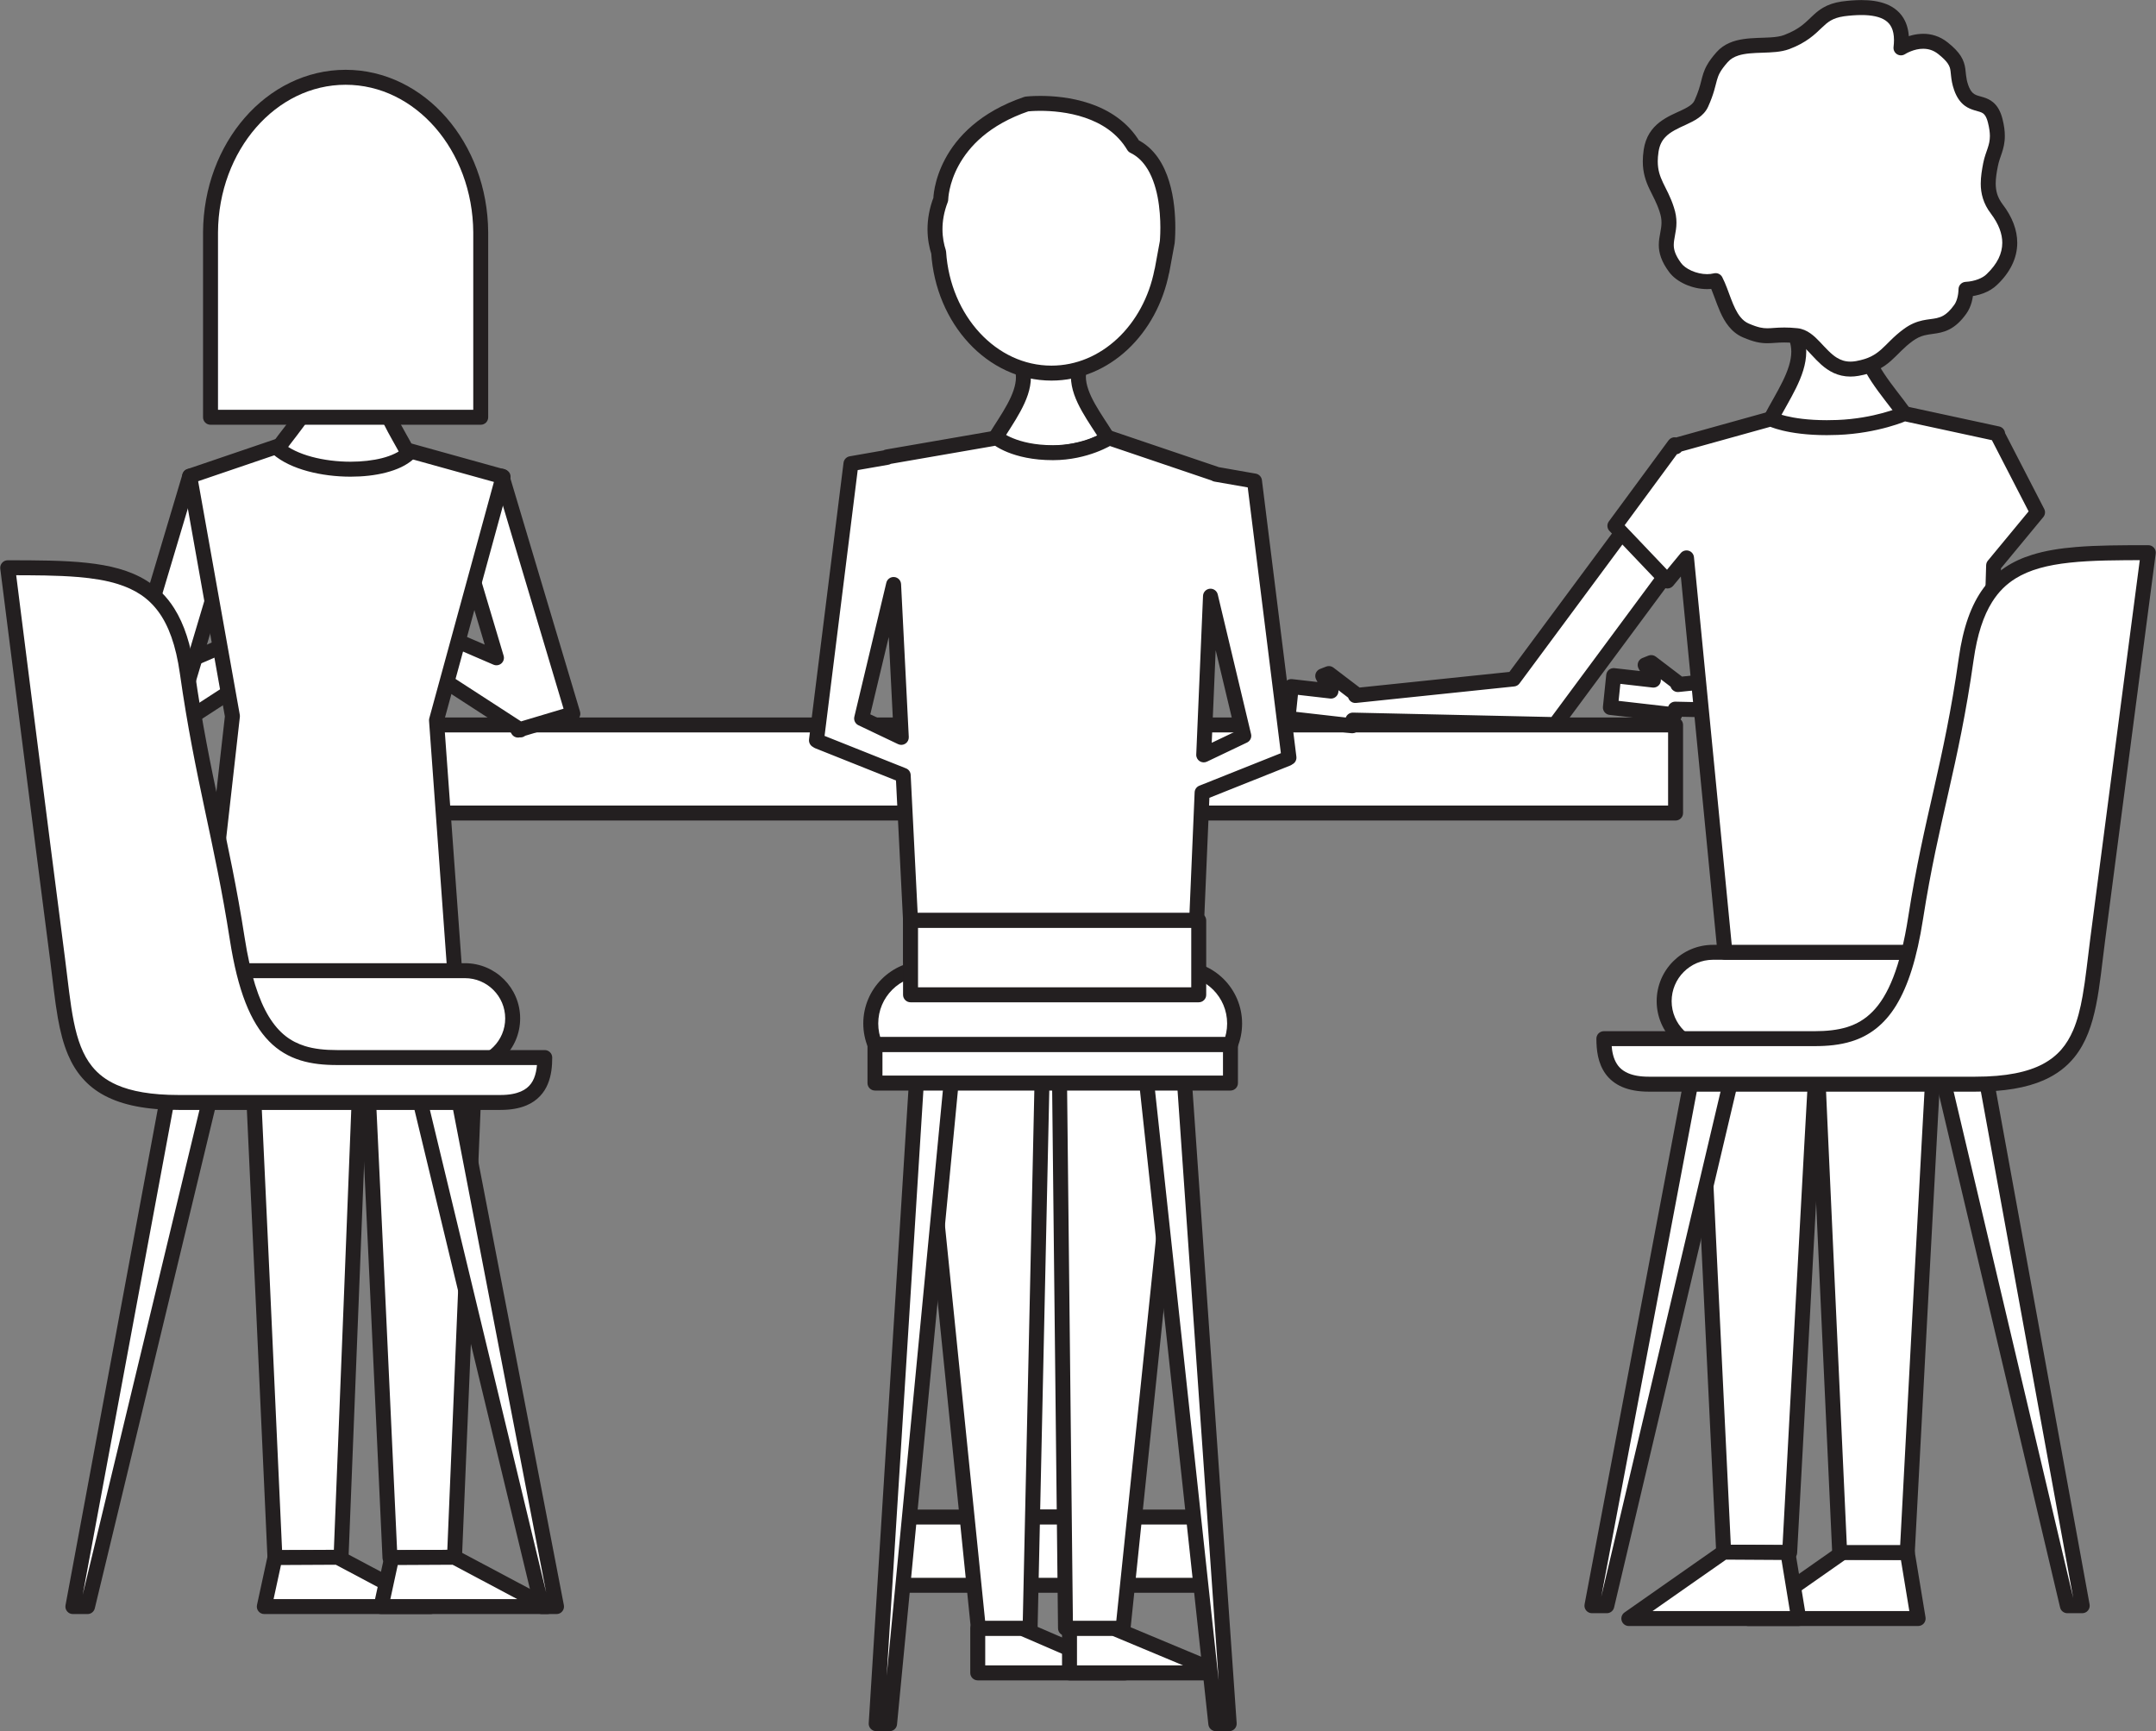 <?xml version="1.0" encoding="UTF-8"?><svg xmlns="http://www.w3.org/2000/svg" xmlns:xlink="http://www.w3.org/1999/xlink" height="231.4" preserveAspectRatio="xMidYMid meet" version="1.0" viewBox="68.5 96.9 288.2 231.4" width="288.2" zoomAndPan="magnify"><rect x="68.5" y="96.9" width="288.2" height="231.4" fill="#808080" stroke="none"/><g><g id="change1_1"><path d="M 292.48 205.57 L 125.957 205.57 L 125.957 193.797 L 292.48 193.797 L 292.48 205.57" fill="#fff"/></g><g id="change2_1"><path d="M 292.48 205.57 L 292.48 204.57 L 126.957 204.57 L 126.957 194.797 L 291.48 194.797 L 291.48 205.57 L 292.48 205.57 L 292.48 204.57 L 292.48 205.57 L 293.48 205.57 L 293.48 193.797 C 293.48 193.531 293.379 193.277 293.188 193.09 C 293 192.902 292.75 192.797 292.48 192.797 L 125.957 192.797 C 125.691 192.797 125.438 192.902 125.25 193.09 C 125.062 193.277 124.957 193.531 124.957 193.797 L 124.957 205.57 C 124.957 205.84 125.062 206.09 125.25 206.277 C 125.438 206.469 125.691 206.57 125.957 206.57 L 292.48 206.57 C 292.75 206.57 293 206.469 293.188 206.277 C 293.379 206.09 293.48 205.84 293.48 205.57 L 292.48 205.57" fill="#231f20"/></g><g id="change1_2"><path d="M 202.996 299.672 L 202.996 205.57 L 215.441 205.57 L 215.441 299.672 L 202.996 299.672" fill="#fff"/></g><g id="change2_2"><path d="M 202.996 299.672 L 203.996 299.672 L 203.996 206.57 L 214.441 206.57 L 214.441 298.672 L 202.996 298.672 L 202.996 299.672 L 203.996 299.672 L 202.996 299.672 L 202.996 300.668 L 215.441 300.668 C 215.707 300.668 215.961 300.566 216.148 300.379 C 216.336 300.188 216.441 299.938 216.441 299.672 L 216.441 205.57 C 216.441 205.305 216.336 205.055 216.148 204.863 C 215.961 204.676 215.707 204.57 215.441 204.57 L 202.996 204.57 C 202.734 204.57 202.477 204.68 202.289 204.863 C 202.105 205.051 201.996 205.309 201.996 205.57 L 201.996 299.672 C 201.996 299.938 202.102 300.188 202.289 300.379 C 202.48 300.566 202.73 300.668 202.996 300.668 L 202.996 299.672" fill="#231f20"/></g><g id="change1_3"><path d="M 202.996 222.641 L 202.996 205.574 L 215.441 205.574 L 215.441 222.641 L 202.996 222.641" fill="#fff"/></g><g id="change2_3"><path d="M 202.996 222.641 L 203.996 222.641 L 203.996 206.574 L 214.441 206.574 L 214.441 221.641 L 202.996 221.641 L 202.996 222.641 L 203.996 222.641 L 202.996 222.641 L 202.996 223.637 L 215.441 223.637 C 215.707 223.637 215.961 223.535 216.148 223.348 C 216.336 223.156 216.441 222.906 216.441 222.641 L 216.441 205.574 C 216.441 205.309 216.336 205.055 216.148 204.867 C 215.961 204.68 215.707 204.574 215.441 204.574 L 202.996 204.574 C 202.734 204.574 202.477 204.68 202.289 204.867 C 202.105 205.055 201.996 205.312 201.996 205.574 L 201.996 222.641 C 201.996 222.906 202.102 223.156 202.289 223.348 C 202.48 223.535 202.73 223.637 202.996 223.637 L 202.996 222.641" fill="#231f20"/></g><g id="change1_4"><path d="M 188.066 299.672 L 230.371 299.672 L 230.371 308.797 L 188.066 308.797 L 188.066 299.672" fill="#fff"/></g><g id="change2_4"><path d="M 188.066 299.672 L 188.066 300.668 L 229.371 300.668 L 229.371 307.793 L 189.066 307.793 L 189.066 299.672 L 188.066 299.672 L 188.066 300.668 L 188.066 299.672 L 187.066 299.672 L 187.066 308.797 C 187.066 309.062 187.172 309.312 187.359 309.504 C 187.547 309.691 187.801 309.793 188.066 309.793 L 230.371 309.793 C 230.637 309.793 230.891 309.691 231.078 309.504 C 231.266 309.312 231.371 309.062 231.371 308.797 L 231.371 299.672 C 231.371 299.402 231.266 299.152 231.078 298.965 C 230.891 298.773 230.637 298.672 230.371 298.672 L 188.066 298.672 C 187.805 298.672 187.547 298.777 187.359 298.961 C 187.172 299.148 187.066 299.406 187.066 299.672 L 188.066 299.672" fill="#231f20"/></g><g id="change1_5"><path d="M 87.449 187.898 L 91.371 194.465 L 101.445 187.938 L 99.961 182.512 L 87.449 187.898" fill="#fff"/></g><g id="change2_5"><path d="M 87.449 187.898 L 86.59 188.414 L 90.516 194.977 C 90.652 195.211 90.883 195.379 91.145 195.438 C 91.41 195.5 91.688 195.449 91.918 195.305 L 101.988 188.777 C 102.355 188.539 102.523 188.094 102.41 187.672 L 100.926 182.246 C 100.848 181.965 100.656 181.734 100.395 181.609 C 100.133 181.484 99.832 181.477 99.566 181.59 L 87.055 186.98 C 86.785 187.098 86.586 187.316 86.496 187.594 C 86.406 187.867 86.441 188.164 86.59 188.414 L 87.449 187.898 L 87.844 188.816 L 99.301 183.883 L 100.285 187.496 L 91.699 193.062 L 88.309 187.387 L 87.449 187.898 L 87.844 188.816 L 87.449 187.898" fill="#231f20"/></g><g id="change1_6"><path d="M 84.375 192.297 L 91.703 194.484 L 101.184 162.734 L 93.855 160.551 L 84.375 192.297" fill="#fff"/></g><g id="change2_6"><path d="M 84.375 192.297 L 84.09 193.254 L 91.418 195.445 C 91.672 195.52 91.945 195.492 92.18 195.367 C 92.414 195.238 92.586 195.027 92.66 194.773 L 102.141 163.023 C 102.219 162.766 102.191 162.496 102.062 162.262 C 101.938 162.023 101.727 161.855 101.469 161.777 L 94.141 159.59 C 93.609 159.434 93.055 159.734 92.898 160.262 L 83.418 192.012 C 83.258 192.539 83.559 193.098 84.09 193.254 L 84.375 192.297 L 85.332 192.582 L 94.527 161.793 L 99.938 163.406 L 91.031 193.242 L 84.66 191.34 L 84.375 192.297 L 85.332 192.582 L 84.375 192.297" fill="#231f20"/></g><g id="change1_7"><path d="M 138.133 194.371 L 145.074 192.297 L 135.594 160.551 L 128.266 162.734 L 134.863 184.824 L 129.488 182.512 L 128.004 187.938 L 137.66 194.195 L 137.746 194.484 L 137.996 194.41 L 138.074 194.465 L 138.133 194.371" fill="#fff"/></g><g id="change2_7"><path d="M 138.133 194.371 L 138.418 195.328 L 145.363 193.254 C 145.617 193.18 145.828 193.008 145.957 192.77 C 146.082 192.535 146.109 192.266 146.035 192.012 L 136.551 160.262 C 136.395 159.734 135.836 159.434 135.309 159.59 L 127.98 161.777 C 127.727 161.852 127.512 162.027 127.387 162.262 C 127.262 162.492 127.23 162.77 127.309 163.023 L 133.289 183.059 L 129.887 181.59 C 129.621 181.477 129.316 181.484 129.059 181.609 C 128.797 181.734 128.602 181.965 128.523 182.246 L 127.039 187.672 C 126.926 188.094 127.094 188.539 127.461 188.777 L 137.117 195.035 L 137.66 194.195 L 136.703 194.48 L 136.789 194.773 C 136.867 195.027 137.039 195.238 137.273 195.367 C 137.508 195.492 137.781 195.52 138.035 195.445 L 138.281 195.371 L 137.996 194.41 L 137.449 195.25 L 137.531 195.305 C 137.758 195.449 138.039 195.5 138.305 195.438 C 138.566 195.379 138.797 195.207 138.938 194.977 L 138.992 194.883 L 138.133 194.371 L 138.418 195.328 L 138.133 194.371 L 137.273 193.859 L 137.215 193.953 L 138.074 194.465 L 138.621 193.625 L 138.539 193.574 C 138.293 193.414 137.988 193.371 137.707 193.453 L 137.461 193.527 L 137.746 194.484 L 138.707 194.199 L 138.617 193.91 C 138.551 193.68 138.406 193.484 138.203 193.355 L 129.16 187.496 L 130.148 183.883 L 134.465 185.742 C 134.824 185.895 135.234 185.828 135.527 185.57 C 135.816 185.312 135.934 184.91 135.82 184.539 L 129.512 163.406 L 134.922 161.793 L 143.832 191.625 L 137.844 193.414 C 137.605 193.484 137.398 193.645 137.273 193.859 L 138.133 194.371" fill="#231f20"/></g><g id="change1_8"><path d="M 95.707 226.887 L 129.293 226.887 L 126.848 193.176 L 135.754 160.621 L 123.297 157.16 C 123.297 157.16 120.562 159.367 114.477 159.129 C 109.344 158.926 105.836 156.473 105.836 156.473 L 93.855 160.551 L 99.57 192.621 L 95.707 226.887" fill="#fff"/></g><g id="change2_8"><path d="M 95.707 226.887 L 95.707 227.887 L 129.293 227.887 C 129.57 227.887 129.836 227.77 130.023 227.566 C 130.215 227.363 130.309 227.09 130.289 226.812 L 127.855 193.273 L 136.715 160.887 C 136.863 160.352 136.551 159.805 136.02 159.656 L 123.562 156.195 C 123.254 156.109 122.918 156.18 122.668 156.383 C 122.512 156.492 120.266 158.141 115.391 158.145 C 115.109 158.145 114.816 158.137 114.512 158.129 L 114.516 158.129 C 112.102 158.031 110.055 157.406 108.617 156.801 C 107.902 156.5 107.34 156.203 106.961 155.988 C 106.77 155.879 106.629 155.793 106.535 155.734 L 106.434 155.668 L 106.41 155.652 L 106.406 155.648 L 106.098 156.098 L 106.41 155.652 L 106.406 155.648 L 106.098 156.098 L 106.41 155.652 C 106.148 155.469 105.812 155.422 105.516 155.523 L 93.531 159.602 C 93.066 159.762 92.785 160.234 92.871 160.723 L 98.559 192.652 L 94.715 226.773 C 94.68 227.059 94.77 227.34 94.961 227.555 C 95.152 227.766 95.422 227.887 95.707 227.887 L 95.707 226.887 L 96.699 227 L 100.562 192.734 C 100.57 192.641 100.57 192.535 100.555 192.445 L 94.988 161.219 L 106.156 157.418 L 105.836 156.473 L 105.262 157.289 C 105.352 157.344 109 159.906 114.438 160.125 L 114.441 160.125 C 114.762 160.137 115.078 160.145 115.391 160.145 C 121.086 160.148 123.789 158.055 123.926 157.938 L 123.297 157.16 L 123.027 158.125 L 134.523 161.316 L 125.883 192.91 C 125.852 193.016 125.844 193.137 125.852 193.246 L 128.219 225.887 L 95.707 225.887 L 95.707 226.887 L 96.699 227 L 95.707 226.887" fill="#231f20"/></g><g id="change1_9"><path d="M 117.016 228.949 C 117.164 230.121 120.629 305.102 120.629 305.102 L 129.254 305.047 C 129.254 305.047 132.395 229.852 132.395 228.949 L 117.016 228.949" fill="#fff"/></g><g id="change2_9"><path d="M 117.016 228.949 L 116.023 229.078 L 116.031 229.074 L 116.02 229.078 L 116.023 229.078 L 116.031 229.074 L 116.02 229.078 C 116.031 229.184 116.059 229.617 116.094 230.277 C 116.363 235.27 117.246 253.992 118.062 271.461 C 118.473 280.191 118.863 288.613 119.152 294.852 C 119.441 301.09 119.629 305.145 119.629 305.145 C 119.652 305.684 120.098 306.102 120.633 306.098 L 129.262 306.043 C 129.793 306.039 130.23 305.621 130.254 305.086 C 130.254 305.086 131.039 286.289 131.824 267.375 C 132.215 257.922 132.609 248.438 132.902 241.262 C 133.051 237.672 133.172 234.66 133.258 232.52 C 133.301 231.445 133.336 230.594 133.359 229.992 C 133.371 229.691 133.379 229.453 133.387 229.281 C 133.391 229.105 133.395 229.023 133.395 228.949 C 133.395 228.684 133.289 228.43 133.102 228.242 C 132.914 228.055 132.66 227.949 132.395 227.949 L 117.016 227.949 C 116.723 227.949 116.453 228.07 116.262 228.289 C 116.07 228.508 115.984 228.789 116.023 229.078 L 117.016 228.949 L 117.016 229.949 L 132.395 229.949 L 132.395 228.949 L 131.395 228.949 L 131.57 228.949 L 131.395 228.945 L 131.395 228.949 L 131.57 228.949 L 131.395 228.945 C 131.395 229.008 131.379 229.398 131.355 230.023 C 131.176 234.723 130.398 253.473 129.668 271.039 C 128.938 288.609 128.254 305.004 128.254 305.004 L 129.254 305.047 L 129.246 304.047 L 120.621 304.102 L 120.629 305.102 L 121.625 305.055 C 121.625 305.055 120.762 286.309 119.875 267.418 C 119.434 257.973 118.988 248.488 118.641 241.293 C 118.469 237.695 118.32 234.672 118.211 232.508 C 118.156 231.426 118.109 230.559 118.078 229.941 C 118.062 229.633 118.047 229.391 118.035 229.207 C 118.031 229.117 118.023 229.043 118.02 228.984 L 118.004 228.82 L 117.016 228.949 L 117.016 229.949 L 117.016 228.949" fill="#231f20"/></g><g id="change1_10"><path d="M 101.699 228.949 C 101.852 230.121 105.254 305.102 105.254 305.102 L 114.09 305.102 C 114.09 305.102 117.082 229.852 117.078 228.949 L 101.699 228.949" fill="#fff"/></g><g id="change2_10"><path d="M 101.699 228.949 L 100.707 229.074 C 100.715 229.184 100.742 229.617 100.777 230.277 C 101.043 235.27 101.91 253.992 102.715 271.457 C 103.117 280.191 103.5 288.613 103.785 294.852 C 104.07 301.09 104.254 305.145 104.254 305.145 C 104.277 305.68 104.719 306.098 105.254 306.098 L 114.09 306.098 C 114.625 306.098 115.066 305.676 115.086 305.141 C 115.086 305.141 115.836 286.352 116.582 267.438 C 116.957 257.98 117.328 248.496 117.609 241.309 C 117.75 237.715 117.867 234.695 117.949 232.547 C 117.988 231.473 118.02 230.613 118.043 230.004 C 118.055 229.703 118.062 229.461 118.07 229.289 C 118.074 229.109 118.078 229.02 118.078 228.949 C 118.078 228.684 117.973 228.43 117.785 228.242 C 117.598 228.055 117.344 227.949 117.078 227.949 L 101.699 227.949 C 101.414 227.949 101.137 228.074 100.949 228.289 C 100.762 228.504 100.672 228.793 100.707 229.074 L 101.699 228.949 L 101.699 229.949 L 117.078 229.949 L 117.078 228.949 L 116.078 228.949 C 116.078 229.02 116.062 229.414 116.039 230.043 C 115.867 234.781 115.129 253.539 114.438 271.105 C 113.738 288.676 113.09 305.059 113.09 305.059 L 114.09 305.102 L 114.09 304.102 L 105.254 304.102 L 105.254 305.102 L 106.25 305.055 C 106.25 305.055 105.398 286.309 104.531 267.418 C 104.098 257.973 103.656 248.488 103.316 241.293 C 103.145 237.695 103 234.672 102.895 232.508 C 102.84 231.426 102.797 230.559 102.762 229.941 C 102.746 229.637 102.73 229.391 102.723 229.211 C 102.715 229.117 102.711 229.043 102.707 228.984 L 102.691 228.82 L 101.699 228.949 L 101.699 229.949 L 101.699 228.949" fill="#231f20"/></g><g id="change1_11"><path d="M 113.645 305.047 L 105.254 305.086 L 103.828 311.641 L 126.043 311.641 L 113.645 305.047" fill="#fff"/></g><g id="change2_11"><path d="M 113.645 305.047 L 113.637 304.047 L 105.246 304.086 C 104.777 304.09 104.375 304.414 104.273 304.875 L 102.852 311.426 C 102.789 311.723 102.859 312.031 103.051 312.266 C 103.242 312.504 103.527 312.637 103.828 312.637 L 126.043 312.637 C 126.5 312.637 126.902 312.324 127.012 311.879 C 127.125 311.434 126.918 310.973 126.512 310.754 L 114.113 304.16 C 113.969 304.086 113.801 304.043 113.637 304.047 L 113.645 305.047 L 113.172 305.93 L 122.031 310.637 L 105.07 310.637 L 106.059 306.082 L 113.648 306.043 L 113.645 305.047 L 113.172 305.93 L 113.645 305.047" fill="#231f20"/></g><g id="change1_12"><path d="M 137.031 233.023 C 137.031 236.551 134.172 239.406 130.648 239.406 L 101.699 239.406 C 93.918 239.406 95.496 226.641 95.496 226.641 L 130.648 226.641 C 134.172 226.641 137.031 229.5 137.031 233.023" fill="#fff"/></g><g id="change2_12"><path d="M 137.031 233.023 L 136.031 233.023 C 136.031 234.516 135.43 235.855 134.453 236.832 C 133.477 237.809 132.137 238.406 130.648 238.406 L 101.699 238.406 C 100.508 238.402 99.672 238.078 98.988 237.551 C 97.969 236.766 97.277 235.398 96.879 233.836 C 96.477 232.277 96.363 230.566 96.363 229.219 C 96.363 228.492 96.398 227.871 96.43 227.434 C 96.445 227.219 96.461 227.047 96.473 226.93 L 96.484 226.801 L 96.488 226.766 L 95.496 226.641 L 95.496 227.641 L 130.648 227.641 C 132.137 227.641 133.477 228.242 134.453 229.219 C 135.43 230.195 136.031 231.535 136.031 233.023 L 138.031 233.023 C 138.031 228.945 134.727 225.641 130.648 225.641 L 95.496 225.641 C 94.992 225.641 94.566 226.016 94.504 226.516 C 94.504 226.547 94.367 227.648 94.367 229.219 C 94.371 231.156 94.559 233.805 95.539 236.105 C 96.031 237.254 96.734 238.332 97.762 239.129 C 98.781 239.93 100.121 240.414 101.699 240.406 L 130.648 240.406 C 134.727 240.406 138.031 237.102 138.031 233.023 L 137.031 233.023" fill="#231f20"/></g><g id="change1_13"><path d="M 123.09 157.531 C 119.766 160.551 109.547 160.262 105.629 156.844 C 108.34 153.051 112.504 148.988 110.344 144.859 C 113.922 142.246 117.301 142.48 120.484 145.562 C 117.773 149.355 120.934 153.406 123.09 157.531" fill="#fff"/></g><g id="change2_13"><path d="M 123.09 157.531 L 122.414 156.789 C 121.832 157.328 120.832 157.809 119.594 158.129 C 118.355 158.445 116.883 158.613 115.363 158.613 C 113.598 158.613 111.77 158.391 110.16 157.953 C 108.551 157.52 107.164 156.863 106.285 156.09 L 105.629 156.844 L 106.441 157.422 C 107.5 155.941 108.836 154.359 109.938 152.691 C 111.031 151.02 111.934 149.23 111.941 147.254 C 111.941 146.309 111.719 145.336 111.227 144.398 L 110.344 144.859 L 110.934 145.668 C 112.457 144.555 113.848 144.062 115.145 144.062 C 116.664 144.062 118.18 144.734 119.789 146.281 L 120.484 145.562 L 119.672 144.98 C 118.809 146.18 118.43 147.484 118.438 148.75 C 118.441 150.422 119.035 151.996 119.777 153.523 C 120.523 155.051 121.441 156.539 122.203 157.996 L 123.09 157.531 L 122.414 156.789 L 123.09 157.531 L 123.973 157.066 C 123.168 155.531 122.262 154.051 121.574 152.645 C 120.883 151.238 120.43 149.922 120.438 148.75 C 120.441 147.855 120.668 147.035 121.297 146.145 C 121.586 145.742 121.535 145.188 121.18 144.848 C 119.34 143.055 117.297 142.059 115.145 142.062 C 113.32 142.062 111.512 142.766 109.75 144.055 C 109.352 144.348 109.227 144.887 109.453 145.324 C 109.801 145.988 109.938 146.613 109.941 147.254 C 109.949 148.578 109.285 150.055 108.27 151.59 C 107.262 153.125 105.941 154.688 104.812 156.262 C 104.512 156.68 104.578 157.254 104.969 157.594 C 106.195 158.656 107.828 159.391 109.637 159.883 C 111.445 160.371 113.43 160.613 115.363 160.613 C 117.027 160.613 118.648 160.438 120.094 160.062 C 121.535 159.688 122.809 159.129 123.762 158.27 C 124.098 157.965 124.184 157.473 123.973 157.066 L 123.09 157.531" fill="#231f20"/></g><g id="change1_14"><path d="M 129.254 305.047 L 120.859 305.086 L 119.438 311.641 L 141.648 311.641 L 129.254 305.047" fill="#fff"/></g><g id="change2_14"><path d="M 129.254 305.047 L 129.25 304.047 L 120.855 304.086 C 120.387 304.09 119.984 304.414 119.883 304.875 L 118.461 311.426 C 118.398 311.723 118.469 312.031 118.66 312.266 C 118.852 312.504 119.137 312.637 119.438 312.637 L 141.648 312.637 C 142.109 312.637 142.508 312.324 142.621 311.879 C 142.73 311.434 142.523 310.973 142.121 310.754 L 129.723 304.16 C 129.578 304.086 129.41 304.043 129.25 304.047 L 129.254 305.047 L 128.785 305.93 L 137.641 310.637 L 120.68 310.637 L 121.668 306.082 L 129.258 306.043 L 129.254 305.047 L 128.785 305.93 L 129.254 305.047" fill="#231f20"/></g><g id="change1_15"><path d="M 91.145 242.258 L 78.242 311.641 L 80.203 311.641 L 96.914 242.258 L 91.145 242.258" fill="#fff"/></g><g id="change2_15"><path d="M 91.145 242.258 L 90.16 242.074 L 77.258 311.457 C 77.203 311.746 77.281 312.051 77.473 312.277 C 77.664 312.508 77.945 312.637 78.242 312.637 L 80.203 312.637 C 80.664 312.637 81.066 312.32 81.172 311.871 L 97.887 242.488 C 97.957 242.191 97.891 241.879 97.699 241.637 C 97.508 241.395 97.223 241.258 96.914 241.258 L 91.145 241.258 C 90.66 241.258 90.246 241.598 90.16 242.074 L 91.145 242.258 L 91.145 243.254 L 95.645 243.254 L 79.414 310.637 L 78.242 310.641 L 78.242 311.641 L 79.227 311.82 L 92.125 242.438 L 91.145 242.258 L 91.145 243.254 L 91.145 242.258" fill="#231f20"/></g><g id="change1_16"><path d="M 129.512 242.258 L 124.219 242.258 L 140.934 311.641 L 142.895 311.641 L 129.512 242.258" fill="#fff"/></g><g id="change2_16"><path d="M 129.512 242.258 L 129.512 241.258 L 124.219 241.258 C 123.91 241.258 123.621 241.395 123.43 241.637 C 123.242 241.879 123.172 242.191 123.242 242.488 L 139.961 311.871 C 140.07 312.32 140.473 312.637 140.934 312.637 L 142.895 312.637 C 143.191 312.637 143.473 312.508 143.664 312.273 C 143.855 312.043 143.93 311.742 143.875 311.449 L 130.492 242.066 C 130.398 241.594 129.988 241.258 129.512 241.258 L 129.512 242.258 L 128.527 242.445 L 141.68 310.641 L 140.934 310.641 L 140.934 311.641 L 141.906 311.402 L 125.484 243.254 L 129.512 243.254 L 129.512 242.258 L 128.527 242.445 L 129.512 242.258" fill="#231f20"/></g><g id="change1_17"><path d="M 141.316 238.254 C 141.316 238.254 123.668 238.254 113.555 238.254 C 106.895 238.254 102.312 235.867 100.211 222.355 C 98.145 209.078 95.539 200.914 93.539 186.797 C 91.574 172.926 83.703 172.785 69.531 172.785 C 69.531 172.785 74.086 208.906 76.199 225.141 C 77.637 236.211 77.352 244.258 92.375 244.258 C 92.375 244.258 128.809 244.258 135.398 244.258 C 140.566 244.258 141.316 241.09 141.316 238.254" fill="#fff"/></g><g id="change2_17"><path d="M 141.316 238.254 L 141.316 237.254 C 141.316 237.254 123.668 237.254 113.555 237.254 C 111.945 237.254 110.512 237.109 109.254 236.715 C 107.363 236.117 105.824 235.023 104.453 232.805 C 103.094 230.582 101.973 227.195 101.199 222.203 C 100.16 215.531 98.988 210.145 97.828 204.684 C 96.668 199.223 95.527 193.68 94.527 186.652 C 94.023 183.098 93.137 180.352 91.797 178.223 C 90.797 176.629 89.535 175.398 88.059 174.488 C 85.844 173.117 83.184 172.461 80.109 172.129 C 77.031 171.797 73.516 171.789 69.531 171.785 C 69.242 171.785 68.969 171.91 68.781 172.125 C 68.59 172.34 68.5 172.629 68.535 172.91 C 68.535 172.914 73.094 209.031 75.207 225.27 C 75.566 228.02 75.816 230.605 76.234 232.973 C 76.551 234.746 76.961 236.402 77.605 237.906 C 78.559 240.16 80.09 242.074 82.484 243.34 C 84.875 244.609 88.055 245.254 92.375 245.254 C 92.379 245.254 94.652 245.254 98.172 245.254 C 108.727 245.254 130.457 245.254 135.398 245.254 C 136.789 245.254 137.945 245.043 138.898 244.637 C 140.332 244.031 141.258 242.949 141.73 241.781 C 142.215 240.617 142.316 239.383 142.316 238.254 C 142.316 237.988 142.215 237.734 142.023 237.547 C 141.836 237.359 141.586 237.254 141.316 237.254 L 141.316 238.254 L 140.316 238.254 C 140.324 239.59 140.121 240.879 139.488 241.73 C 139.172 242.16 138.754 242.52 138.109 242.797 C 137.469 243.07 136.59 243.258 135.398 243.258 C 132.102 243.254 121.348 243.254 111.414 243.258 C 106.449 243.254 101.688 243.254 98.172 243.258 C 94.652 243.254 92.379 243.254 92.375 243.258 C 88.707 243.258 86.043 242.762 84.113 241.91 C 82.664 241.27 81.621 240.445 80.801 239.43 C 79.574 237.91 78.855 235.902 78.363 233.453 C 77.867 231.008 77.598 228.145 77.191 225.012 C 76.133 216.895 74.469 203.809 73.062 192.75 C 72.363 187.223 71.727 182.199 71.266 178.559 C 71.035 176.738 70.848 175.266 70.723 174.246 C 70.594 173.227 70.523 172.664 70.52 172.66 L 69.531 172.785 L 69.531 173.785 C 73.07 173.785 76.199 173.797 78.898 174.023 C 80.926 174.191 82.711 174.48 84.246 174.961 C 86.559 175.688 88.301 176.801 89.664 178.641 C 91.027 180.488 92.012 183.133 92.547 186.934 C 93.555 194.027 94.711 199.629 95.871 205.098 C 97.031 210.566 98.195 215.902 99.223 222.512 C 100.293 229.355 101.984 233.531 104.461 236.07 C 105.695 237.336 107.125 238.148 108.66 238.625 C 110.195 239.102 111.828 239.254 113.555 239.254 C 123.668 239.254 141.316 239.254 141.316 239.254 L 141.316 238.254 L 140.316 238.254 L 141.316 238.254" fill="#231f20"/></g><g id="change1_18"><path d="M 114.699 107.23 C 104.77 107.23 96.715 116.492 96.641 127.953 L 96.641 152.676 L 132.762 152.676 L 132.762 127.953 C 132.688 116.492 124.633 107.23 114.699 107.23" fill="#fff"/></g><g id="change2_18"><path d="M 114.699 107.23 L 114.699 106.23 C 109.414 106.23 104.641 108.703 101.219 112.637 C 97.789 116.574 95.68 121.984 95.641 127.945 L 95.641 152.676 C 95.641 152.941 95.746 153.191 95.934 153.383 C 96.121 153.57 96.375 153.672 96.641 153.672 L 132.762 153.672 C 133.027 153.672 133.277 153.57 133.469 153.383 C 133.656 153.191 133.758 152.941 133.758 152.676 L 133.758 127.945 C 133.719 121.984 131.609 116.574 128.18 112.637 C 124.758 108.703 119.984 106.23 114.699 106.23 L 114.699 108.23 C 119.348 108.23 123.566 110.391 126.672 113.949 C 129.773 117.512 131.727 122.465 131.762 127.961 L 131.762 127.953 L 131.762 151.672 L 97.641 151.672 L 97.641 127.953 L 97.641 127.961 C 97.676 122.465 99.625 117.512 102.727 113.949 C 105.832 110.391 110.051 108.23 114.699 108.23 L 114.699 107.23" fill="#231f20"/></g><g id="change1_19"><path d="M 314.871 304.359 L 323.453 304.414 L 324.902 313.234 L 302.195 313.234 L 314.871 304.359" fill="#fff"/></g><g id="change2_19"><path d="M 314.871 304.359 L 314.863 305.359 L 322.602 305.406 L 323.727 312.234 L 305.363 312.234 L 315.445 305.18 L 314.871 304.359 L 314.863 305.359 L 314.871 304.359 L 314.297 303.539 L 301.621 312.418 C 301.262 312.668 301.109 313.117 301.242 313.535 C 301.371 313.953 301.758 314.234 302.195 314.234 L 324.902 314.234 C 325.195 314.234 325.477 314.105 325.668 313.883 C 325.855 313.66 325.938 313.363 325.891 313.074 L 324.438 304.25 C 324.359 303.773 323.945 303.418 323.461 303.414 L 314.879 303.359 C 314.668 303.359 314.469 303.422 314.297 303.539 L 314.871 304.359" fill="#231f20"/></g><g id="change1_20"><path d="M 311.422 237.242 C 311.27 238.441 307.73 304.414 307.73 304.414 L 298.91 304.359 C 298.91 304.359 295.695 238.164 295.699 237.242 L 311.422 237.242" fill="#fff"/></g><g id="change2_20"><path d="M 311.422 237.242 L 310.43 237.117 C 310.418 237.215 310.414 237.301 310.398 237.473 C 310.227 239.977 309.309 256.68 308.438 272.781 C 307.562 288.883 306.73 304.359 306.73 304.359 L 307.73 304.414 L 307.734 303.414 L 298.914 303.359 L 298.91 304.359 L 299.91 304.312 C 299.91 304.312 299.895 304.051 299.871 303.566 C 299.695 299.934 298.902 283.574 298.152 268.008 C 297.777 260.223 297.414 252.637 297.145 246.941 C 297.008 244.09 296.898 241.715 296.82 240.02 C 296.781 239.172 296.75 238.496 296.73 238.02 C 296.719 237.781 296.711 237.59 296.707 237.457 L 296.699 237.297 L 296.699 237.238 L 296.543 237.242 L 296.699 237.242 L 296.699 237.238 L 296.543 237.242 L 296.699 237.242 L 295.699 237.242 L 295.699 238.242 L 311.422 238.242 L 311.422 237.242 L 310.43 237.117 L 311.422 237.242 L 311.422 236.242 L 295.699 236.242 C 295.438 236.242 295.18 236.348 294.992 236.535 C 294.805 236.723 294.699 236.98 294.699 237.242 C 294.699 237.32 294.703 237.398 294.711 237.562 C 294.898 242.367 297.91 304.402 297.91 304.406 C 297.938 304.938 298.371 305.355 298.902 305.359 L 307.723 305.414 C 308.258 305.418 308.699 305 308.73 304.469 C 308.73 304.465 308.785 303.438 308.883 301.629 C 309.223 295.309 310.07 279.488 310.855 265.117 C 311.246 257.93 311.621 251.105 311.906 246.016 C 312.051 243.469 312.168 241.355 312.258 239.848 C 312.301 239.094 312.34 238.492 312.363 238.062 C 312.379 237.848 312.391 237.676 312.398 237.555 L 312.41 237.41 L 312.414 237.371 L 312.414 237.367 C 312.449 237.086 312.359 236.797 312.172 236.582 C 311.984 236.367 311.707 236.242 311.422 236.242 L 311.422 237.242" fill="#231f20"/></g><g id="change1_21"><path d="M 327.086 237.242 C 326.934 238.441 323.453 304.414 323.453 304.414 L 314.414 304.414 C 314.414 304.414 311.355 238.164 311.359 237.242 L 327.086 237.242" fill="#fff"/></g><g id="change2_21"><path d="M 327.086 237.242 L 326.094 237.117 C 326.078 237.215 326.074 237.301 326.062 237.473 C 325.891 239.977 324.988 256.68 324.129 272.785 C 323.27 288.883 322.453 304.359 322.453 304.359 L 323.453 304.414 L 323.453 303.414 L 314.414 303.414 L 314.414 304.414 L 315.414 304.367 C 315.414 304.367 315.402 304.109 315.379 303.625 C 315.211 299.988 314.457 283.617 313.742 268.035 C 313.387 260.246 313.039 252.656 312.781 246.953 C 312.656 244.102 312.547 241.719 312.473 240.023 C 312.438 239.176 312.406 238.5 312.391 238.023 C 312.379 237.781 312.371 237.594 312.367 237.457 L 312.359 237.297 L 312.359 237.242 L 312.258 237.242 L 312.359 237.242 L 312.258 237.242 L 312.359 237.242 L 311.359 237.242 L 311.359 238.242 L 327.086 238.242 L 327.086 237.242 L 326.094 237.117 L 327.086 237.242 L 327.086 236.242 L 311.359 236.242 C 311.098 236.242 310.84 236.348 310.652 236.535 C 310.465 236.723 310.359 236.98 310.359 237.242 C 310.359 237.316 310.363 237.398 310.367 237.562 C 310.547 242.371 313.418 304.457 313.418 304.461 C 313.441 304.992 313.883 305.414 314.414 305.414 L 323.453 305.414 C 323.984 305.414 324.426 304.996 324.453 304.465 C 324.453 304.465 324.508 303.438 324.602 301.629 C 324.934 295.309 325.773 279.484 326.543 265.113 C 326.926 257.93 327.297 251.105 327.574 246.016 C 327.715 243.469 327.836 241.355 327.922 239.848 C 327.965 239.094 328 238.488 328.027 238.062 C 328.043 237.848 328.055 237.676 328.062 237.555 L 328.07 237.41 L 328.074 237.371 L 328.074 237.367 C 328.109 237.086 328.023 236.797 327.836 236.582 C 327.645 236.367 327.371 236.242 327.086 236.242 L 327.086 237.242" fill="#231f20"/></g><g id="change1_22"><path d="M 298.91 304.359 L 307.488 304.414 L 308.941 313.234 L 286.23 313.234 L 298.91 304.359" fill="#fff"/></g><g id="change2_22"><path d="M 298.91 304.359 L 298.902 305.359 L 306.641 305.406 L 307.762 312.234 L 289.402 312.234 L 299.484 305.18 L 298.91 304.359 L 298.902 305.359 L 298.91 304.359 L 298.336 303.539 L 285.66 312.418 C 285.301 312.668 285.148 313.117 285.277 313.535 C 285.41 313.953 285.793 314.234 286.23 314.234 L 308.941 314.234 C 309.234 314.234 309.516 314.105 309.703 313.883 C 309.895 313.66 309.977 313.363 309.93 313.074 L 308.477 304.25 C 308.398 303.773 307.98 303.418 307.496 303.414 L 298.918 303.359 C 298.707 303.359 298.508 303.422 298.336 303.539 L 298.91 304.359" fill="#231f20"/></g><g id="change1_23"><path d="M 313.125 187.246 L 319.465 192.297 L 339.875 164.742 L 333.535 159.691 L 313.125 187.246" fill="#fff"/></g><g id="change2_23"><path d="M 313.125 187.246 L 312.504 188.031 L 318.844 193.078 C 319.055 193.246 319.324 193.324 319.594 193.289 C 319.863 193.254 320.105 193.109 320.27 192.891 L 340.68 165.336 C 341 164.902 340.922 164.297 340.496 163.961 L 334.156 158.91 C 333.945 158.742 333.672 158.668 333.406 158.703 C 333.137 158.738 332.895 158.879 332.73 159.098 L 312.32 186.652 C 312 187.086 312.082 187.695 312.504 188.031 L 313.125 187.246 L 313.93 187.844 L 333.723 161.121 L 338.496 164.922 L 319.277 190.867 L 313.746 186.465 L 313.125 187.246 L 313.93 187.844 L 313.125 187.246" fill="#231f20"/></g><g id="change1_24"><path d="M 319.391 192.277 L 319.387 185.621 L 292.773 188.398 L 292.797 188.184 L 292.789 188.18 L 292.797 188.176 L 289.23 185.461 L 288.414 185.781 L 289.516 187.805 L 284.203 187.199 L 283.766 191.461 L 292.355 192.441 L 292.434 191.684 L 319.391 192.277" fill="#fff"/></g><g id="change2_24"><path d="M 319.391 192.277 L 320.391 192.277 L 320.383 185.621 C 320.383 185.34 320.262 185.066 320.055 184.879 C 319.844 184.691 319.562 184.598 319.281 184.629 L 292.668 187.402 L 292.773 188.398 L 293.766 188.5 L 293.789 188.285 C 293.832 187.871 293.613 187.473 293.242 187.285 L 293.238 187.285 L 292.789 188.18 L 293.496 188.887 L 293.504 188.883 C 293.707 188.676 293.812 188.395 293.793 188.105 C 293.773 187.816 293.633 187.555 293.402 187.379 L 289.836 184.664 C 289.555 184.449 289.188 184.398 288.859 184.527 L 288.047 184.852 C 287.781 184.957 287.57 185.172 287.473 185.441 C 287.375 185.707 287.398 186.008 287.535 186.258 L 287.719 186.594 L 284.316 186.207 C 284.055 186.176 283.785 186.254 283.578 186.418 C 283.371 186.586 283.238 186.828 283.211 187.098 L 282.77 191.359 C 282.715 191.902 283.105 192.391 283.652 192.453 L 292.238 193.438 C 292.504 193.469 292.77 193.391 292.98 193.223 C 293.188 193.055 293.32 192.812 293.348 192.547 L 293.426 191.785 L 292.434 191.684 L 292.41 192.684 L 319.367 193.277 C 319.641 193.285 319.895 193.184 320.09 192.992 C 320.285 192.805 320.391 192.551 320.391 192.277 L 319.391 192.277 L 319.414 191.277 L 292.453 190.684 C 291.93 190.672 291.488 191.062 291.438 191.582 L 291.359 192.34 L 292.355 192.441 L 292.469 191.449 L 284.863 190.578 L 285.098 188.305 L 289.398 188.797 C 289.77 188.84 290.133 188.672 290.344 188.363 C 290.551 188.055 290.57 187.656 290.391 187.328 L 289.293 185.305 L 288.414 185.781 L 288.781 186.711 L 289.07 186.598 L 292.191 188.969 L 292.797 188.176 L 292.09 187.465 L 292.082 187.473 C 291.855 187.699 291.754 188.023 291.805 188.34 C 291.855 188.656 292.059 188.93 292.344 189.074 L 292.348 189.074 L 292.797 188.184 L 291.801 188.078 L 291.777 188.297 C 291.746 188.594 291.852 188.895 292.066 189.105 C 292.277 189.316 292.578 189.422 292.875 189.395 L 318.387 186.73 L 318.391 192.281 L 319.391 192.277 L 319.414 191.277 L 319.391 192.277" fill="#231f20"/></g><g id="change1_25"><path d="M 290.953 230.715 C 290.953 234.316 293.879 237.242 297.484 237.242 L 327.086 237.242 C 335.043 237.242 333.426 224.188 333.426 224.188 L 297.484 224.188 C 293.879 224.188 290.953 227.105 290.953 230.715" fill="#fff"/></g><g id="change2_25"><path d="M 290.953 230.715 L 289.953 230.715 C 289.957 234.871 293.324 238.242 297.484 238.242 L 327.086 238.242 C 328.691 238.246 330.055 237.758 331.098 236.941 C 332.664 235.715 333.492 233.887 333.969 232.051 C 334.441 230.207 334.559 228.312 334.559 226.828 C 334.559 225.219 334.418 224.094 334.414 224.062 C 334.355 223.562 333.93 223.188 333.426 223.188 L 297.484 223.188 C 293.324 223.188 289.957 226.555 289.953 230.715 L 291.953 230.715 C 291.957 229.184 292.57 227.809 293.574 226.805 C 294.578 225.801 295.953 225.188 297.484 225.184 L 333.426 225.184 L 333.426 224.188 L 332.43 224.309 L 332.438 224.348 C 332.457 224.551 332.559 225.52 332.559 226.828 C 332.562 228.664 332.348 231.168 331.523 233.074 C 331.113 234.027 330.566 234.82 329.867 235.363 C 329.164 235.902 328.305 236.238 327.086 236.242 L 297.484 236.242 C 295.953 236.242 294.578 235.625 293.574 234.621 C 292.57 233.617 291.957 232.242 291.953 230.715 L 290.953 230.715" fill="#231f20"/></g><g id="change1_26"><path d="M 305.215 152.887 C 308.609 155.973 319.059 155.68 323.066 152.184 C 320.297 148.309 316.035 144.152 318.246 139.934 C 314.586 137.258 311.133 137.5 307.879 140.652 C 310.648 144.527 307.422 148.668 305.215 152.887" fill="#fff"/></g><g id="change2_26"><path d="M 305.215 152.887 L 304.539 153.629 C 305.508 154.5 306.809 155.07 308.281 155.453 C 309.754 155.836 311.41 156.016 313.109 156.016 C 315.086 156.016 317.113 155.77 318.961 155.27 C 320.805 154.766 322.473 154.02 323.723 152.938 C 324.113 152.598 324.18 152.02 323.879 151.602 C 322.73 149.992 321.379 148.395 320.348 146.824 C 319.305 145.254 318.621 143.738 318.633 142.379 C 318.633 141.719 318.773 141.078 319.133 140.398 C 319.359 139.961 319.234 139.414 318.836 139.125 C 317.039 137.809 315.195 137.09 313.34 137.09 C 311.145 137.086 309.059 138.105 307.184 139.934 C 306.828 140.277 306.777 140.828 307.066 141.234 C 307.711 142.145 307.941 142.992 307.949 143.906 C 307.953 145.109 307.488 146.461 306.781 147.898 C 306.078 149.34 305.148 150.852 304.324 152.422 C 304.113 152.828 304.203 153.32 304.539 153.629 L 305.215 152.887 L 306.098 153.352 C 306.875 151.859 307.812 150.336 308.578 148.777 C 309.34 147.219 309.941 145.609 309.949 143.906 C 309.953 142.617 309.57 141.293 308.691 140.07 L 307.879 140.652 L 308.574 141.371 C 310.219 139.781 311.773 139.094 313.34 139.09 C 314.668 139.09 316.094 139.598 317.656 140.738 L 318.246 139.934 L 317.359 139.465 C 316.855 140.422 316.629 141.414 316.633 142.379 C 316.641 144.395 317.559 146.219 318.676 147.926 C 319.801 149.633 321.172 151.246 322.254 152.766 L 323.066 152.184 L 322.41 151.43 C 321.504 152.227 320.086 152.895 318.438 153.34 C 316.789 153.785 314.918 154.016 313.109 154.016 C 311.559 154.016 310.051 153.848 308.781 153.52 C 307.512 153.191 306.484 152.699 305.887 152.145 L 305.215 152.887 L 306.098 153.352 L 305.215 152.887" fill="#231f20"/></g><g id="change1_27"><path d="M 296.777 166.211 L 290.438 161.156 L 270.809 187.66 L 249.676 189.863 L 249.695 189.645 L 249.691 189.645 L 249.699 189.641 L 246.133 186.926 L 245.312 187.246 L 246.414 189.27 L 241.109 188.664 L 240.672 192.93 L 249.258 193.906 L 249.336 193.148 L 276.293 193.746 L 276.293 193.703 L 276.367 193.766 L 296.777 166.211" fill="#fff"/></g><g id="change2_27"><path d="M 296.777 166.211 L 297.398 165.426 L 291.062 160.375 C 290.852 160.207 290.578 160.133 290.309 160.168 C 290.039 160.203 289.797 160.344 289.637 160.562 L 270.266 186.711 L 249.57 188.867 L 249.676 189.863 L 250.668 189.973 L 250.691 189.754 C 250.723 189.473 250.629 189.188 250.441 188.977 C 250.254 188.77 249.98 188.645 249.695 188.645 L 249.691 188.645 L 249.691 189.645 L 250.398 190.355 L 250.406 190.348 C 250.609 190.145 250.715 189.863 250.695 189.574 C 250.676 189.285 250.535 189.02 250.305 188.844 L 246.738 186.129 C 246.461 185.918 246.094 185.867 245.766 185.996 L 244.949 186.316 C 244.684 186.422 244.473 186.637 244.375 186.906 C 244.277 187.176 244.301 187.473 244.438 187.727 L 244.617 188.059 L 241.223 187.672 C 240.957 187.641 240.691 187.719 240.484 187.887 C 240.273 188.055 240.141 188.297 240.113 188.562 L 239.676 192.824 C 239.617 193.371 240.012 193.859 240.555 193.922 L 249.141 194.902 C 249.406 194.934 249.676 194.855 249.883 194.688 C 250.09 194.52 250.223 194.277 250.25 194.012 L 250.328 193.254 L 249.336 193.148 L 249.312 194.148 L 276.27 194.746 C 276.539 194.75 276.797 194.648 276.992 194.461 C 277.188 194.27 277.293 194.016 277.293 193.746 L 277.293 193.703 L 276.293 193.703 L 275.672 194.484 L 275.746 194.547 C 275.957 194.715 276.23 194.789 276.5 194.754 C 276.77 194.719 277.012 194.574 277.172 194.359 L 297.582 166.805 C 297.898 166.371 297.82 165.762 297.398 165.426 L 296.777 166.211 L 295.973 165.613 L 275.566 193.168 L 276.367 193.766 L 276.992 192.98 L 276.914 192.922 C 276.613 192.684 276.203 192.637 275.859 192.801 C 275.512 192.969 275.293 193.32 275.293 193.703 L 275.293 193.746 L 276.293 193.746 L 276.316 192.746 L 249.355 192.148 C 248.832 192.141 248.395 192.527 248.34 193.047 L 248.262 193.805 L 249.258 193.906 L 249.367 192.914 L 241.766 192.047 L 242 189.773 L 246.301 190.266 C 246.672 190.309 247.035 190.141 247.242 189.832 C 247.453 189.52 247.473 189.121 247.293 188.793 L 246.191 186.77 L 245.312 187.246 L 245.68 188.18 L 245.977 188.062 L 249.094 190.438 L 249.699 189.641 L 248.992 188.934 L 248.984 188.938 C 248.699 189.227 248.613 189.656 248.77 190.027 C 248.926 190.402 249.289 190.645 249.691 190.645 L 249.695 190.645 L 249.695 189.645 L 248.703 189.539 L 248.68 189.754 C 248.645 190.059 248.75 190.355 248.965 190.57 C 249.18 190.785 249.477 190.891 249.777 190.855 L 270.91 188.652 C 271.191 188.625 271.445 188.48 271.613 188.254 L 290.625 162.586 L 296.152 166.992 L 296.777 166.211 L 295.973 165.613 L 296.777 166.211" fill="#231f20"/></g><g id="change1_28"><path d="M 340.863 165.379 L 335.527 155.027 L 335.531 154.879 L 323.066 152.184 C 323.066 152.184 319.387 153.824 314.141 154.031 C 307.914 154.277 305.215 152.887 305.215 152.887 L 292.48 156.43 L 292.496 156.621 L 292.355 156.344 L 284.367 167.184 L 291.391 174.559 L 293.945 171.469 L 299.082 224.188 L 333.426 224.188 L 334.996 172.477 L 340.863 165.379" fill="#fff"/></g><g id="change2_28"><path d="M 340.863 165.379 L 341.754 164.922 L 336.414 154.57 L 335.527 155.027 L 336.527 155.055 L 336.531 154.906 C 336.543 154.426 336.211 154.004 335.742 153.902 L 323.277 151.207 C 323.066 151.16 322.855 151.184 322.66 151.27 L 322.656 151.273 C 322.508 151.34 319 152.844 314.098 153.035 C 313.609 153.055 313.145 153.062 312.699 153.062 C 310.172 153.062 308.379 152.777 307.238 152.5 C 306.668 152.363 306.258 152.23 306 152.133 C 305.871 152.086 305.781 152.047 305.727 152.023 L 305.672 151.996 C 305.445 151.883 305.188 151.855 304.945 151.922 L 292.211 155.465 C 291.742 155.594 291.434 156.043 291.484 156.527 L 291.504 156.723 L 292.496 156.621 L 293.387 156.164 L 293.242 155.883 C 293.082 155.578 292.773 155.375 292.434 155.348 C 292.09 155.32 291.754 155.473 291.547 155.75 L 283.562 166.59 C 283.273 166.98 283.309 167.52 283.645 167.871 L 290.664 175.246 C 290.859 175.453 291.137 175.566 291.422 175.559 C 291.707 175.547 291.977 175.414 292.16 175.195 L 293.184 173.957 L 298.086 224.281 C 298.137 224.797 298.566 225.184 299.082 225.184 L 333.426 225.184 C 333.965 225.184 334.406 224.754 334.422 224.215 L 335.984 172.848 L 341.633 166.016 C 341.891 165.707 341.938 165.277 341.754 164.922 L 340.863 165.379 L 340.094 164.742 L 334.227 171.836 C 334.082 172.008 334.004 172.223 333.996 172.445 L 332.453 223.188 L 299.988 223.188 L 294.938 171.371 C 294.898 170.969 294.625 170.629 294.238 170.512 C 293.852 170.395 293.43 170.52 293.172 170.828 L 291.336 173.051 L 285.672 167.102 L 293.156 156.938 L 292.355 156.344 L 291.465 156.805 L 291.609 157.082 C 291.828 157.508 292.32 157.719 292.781 157.582 C 293.242 157.445 293.539 157 293.492 156.523 L 293.473 156.328 L 292.48 156.43 L 292.746 157.391 L 305.48 153.852 L 305.215 152.887 L 304.754 153.773 C 304.891 153.848 307.344 155.062 312.699 155.062 C 313.168 155.062 313.66 155.051 314.176 155.031 C 319.617 154.816 323.398 153.129 323.473 153.098 L 323.066 152.184 L 322.855 153.16 L 335.32 155.855 L 335.531 154.879 L 334.531 154.852 L 334.527 155.004 C 334.523 155.172 334.562 155.336 334.637 155.488 L 339.973 165.836 L 340.863 165.379 L 340.094 164.742 L 340.863 165.379" fill="#231f20"/></g><g id="change1_29"><path d="M 333.758 239.785 L 346.84 311.523 L 344.852 311.523 L 327.906 239.785 L 333.758 239.785" fill="#fff"/></g><g id="change2_29"><path d="M 333.758 239.785 L 332.773 239.965 L 345.641 310.523 L 344.852 310.523 L 344.852 311.523 L 345.824 311.293 L 329.172 240.785 L 333.758 240.785 L 333.758 239.785 L 332.773 239.965 L 333.758 239.785 L 333.758 238.785 L 327.906 238.785 C 327.602 238.785 327.312 238.922 327.125 239.164 C 326.934 239.406 326.863 239.715 326.934 240.016 L 343.879 311.754 C 343.984 312.207 344.387 312.523 344.852 312.523 L 346.84 312.523 C 347.137 312.523 347.418 312.391 347.605 312.164 C 347.797 311.938 347.875 311.637 347.824 311.344 L 334.742 239.605 C 334.652 239.129 334.242 238.785 333.758 238.785 L 333.758 239.785" fill="#231f20"/></g><g id="change1_30"><path d="M 294.867 239.785 L 300.23 239.785 L 283.289 311.523 L 281.301 311.523 L 294.867 239.785" fill="#fff"/></g><g id="change2_30"><path d="M 294.867 239.785 L 294.867 240.785 L 298.969 240.785 L 282.496 310.523 L 281.301 310.523 L 281.301 311.523 L 282.281 311.711 L 295.852 239.973 L 294.867 239.785 L 294.867 240.785 L 294.867 239.785 L 293.883 239.598 L 280.316 311.336 C 280.262 311.629 280.34 311.934 280.531 312.16 C 280.719 312.391 281.004 312.523 281.301 312.523 L 283.289 312.523 C 283.754 312.523 284.156 312.203 284.262 311.754 L 301.207 240.016 C 301.277 239.715 301.207 239.406 301.016 239.164 C 300.824 238.922 300.539 238.785 300.23 238.785 L 294.867 238.785 C 294.387 238.785 293.973 239.129 293.883 239.598 L 294.867 239.785" fill="#231f20"/></g><g id="change1_31"><path d="M 282.895 235.73 C 282.895 235.73 300.789 235.73 311.047 235.73 C 317.789 235.73 322.438 233.312 324.566 219.613 C 326.66 206.152 329.305 199.281 331.328 184.969 C 333.32 170.91 341.305 170.77 355.672 170.77 C 355.672 170.77 351.051 205.98 348.91 222.438 C 347.449 233.656 347.738 241.812 332.516 241.812 C 332.516 241.812 295.574 241.812 288.898 241.812 C 283.656 241.812 282.895 238.602 282.895 235.73" fill="#fff"/></g><g id="change2_31"><path d="M 282.895 235.73 L 282.895 236.727 C 282.895 236.727 300.789 236.727 311.047 236.727 C 312.789 236.727 314.445 236.574 316 236.09 C 318.336 235.375 320.402 233.859 321.984 231.254 C 323.57 228.645 324.742 224.977 325.555 219.766 C 326.598 213.074 327.773 208.027 328.949 202.832 C 330.125 197.641 331.301 192.305 332.32 185.109 C 332.805 181.684 333.648 179.18 334.801 177.352 C 335.664 175.98 336.695 174.977 337.941 174.207 C 339.809 173.051 342.199 172.422 345.16 172.105 C 348.121 171.781 351.633 171.77 355.672 171.77 L 355.672 170.77 L 354.68 170.641 C 354.68 170.641 350.059 205.848 347.918 222.309 C 347.551 225.133 347.297 227.738 346.887 230.023 C 346.586 231.738 346.195 233.27 345.633 234.586 C 344.781 236.559 343.594 238.035 341.594 239.109 C 339.59 240.18 336.699 240.816 332.516 240.812 C 332.512 240.812 295.574 240.812 288.898 240.812 C 287.688 240.812 286.797 240.629 286.145 240.348 C 285.168 239.922 284.676 239.324 284.336 238.531 C 284.004 237.742 283.895 236.742 283.895 235.73 L 282.895 235.73 L 282.895 236.727 L 282.895 235.73 L 281.895 235.73 C 281.902 237.246 282.074 238.98 283.121 240.438 C 283.645 241.16 284.391 241.777 285.355 242.188 C 286.32 242.598 287.488 242.812 288.898 242.812 C 295.574 242.812 332.512 242.812 332.516 242.812 C 336.406 242.812 339.379 242.297 341.695 241.281 C 343.43 240.52 344.785 239.465 345.812 238.184 C 347.355 236.262 348.152 233.895 348.688 231.262 C 349.223 228.629 349.492 225.699 349.902 222.566 C 350.973 214.336 352.66 201.422 354.082 190.562 C 354.793 185.133 355.438 180.215 355.906 176.656 C 356.371 173.102 356.66 170.906 356.66 170.898 C 356.699 170.613 356.613 170.328 356.422 170.109 C 356.23 169.891 355.961 169.77 355.672 169.77 C 352.074 169.77 348.863 169.777 346.004 170.016 C 343.859 170.191 341.91 170.5 340.148 171.051 C 337.512 171.863 335.285 173.262 333.637 175.512 C 331.984 177.754 330.914 180.773 330.34 184.828 C 329.332 191.945 328.172 197.203 327 202.391 C 325.824 207.574 324.633 212.691 323.578 219.461 C 322.531 226.219 320.859 230.043 318.82 232.105 C 317.801 233.145 316.688 233.781 315.406 234.184 C 314.129 234.578 312.672 234.73 311.047 234.73 C 305.918 234.727 298.879 234.727 293.125 234.73 C 290.246 234.727 287.691 234.727 285.852 234.73 C 284.016 234.727 282.898 234.727 282.895 234.73 C 282.633 234.73 282.375 234.836 282.188 235.02 C 282.004 235.207 281.895 235.465 281.895 235.73 L 282.895 235.73" fill="#231f20"/></g><g id="change1_32"><path d="M 335.41 124.824 C 333.953 122.91 334.168 121.035 334.59 118.887 C 334.969 116.949 335.992 116.117 335.203 113.031 C 334.309 109.52 331.859 112.004 330.656 108.602 C 329.836 106.27 330.984 105.547 328.219 103.344 C 325.629 101.285 322.609 103.301 322.609 103.301 C 323.25 97.992 319.094 97.539 314.844 98.09 C 311.145 98.641 311.617 100.91 307.336 102.523 C 304.895 103.438 300.766 102.199 298.711 104.531 C 296.516 107.004 297.395 107.477 295.922 110.75 C 294.828 113.172 289.855 112.641 289.211 117.059 C 288.652 120.852 290.348 121.902 291.305 124.918 C 292.402 128.211 289.891 129.215 292.402 132.645 C 293.391 133.988 295.887 134.898 297.828 134.406 C 298.977 136.605 299.395 140.016 301.887 141.074 C 304.922 142.383 305.094 141.395 308.664 141.766 C 311.305 142.039 312.367 146.93 316.766 146.152 C 320.539 145.484 321.008 143.551 323.566 141.688 C 326.344 139.609 328.09 141.684 330.555 138.219 C 331.02 137.559 331.277 136.59 331.301 135.574 C 332.727 135.488 334.016 135 334.77 134.242 C 337.652 131.5 337.984 128.219 335.41 124.824" fill="#fff"/></g><g id="change2_32"><path d="M 335.41 124.824 L 336.207 124.223 C 335.488 123.262 335.285 122.434 335.273 121.43 C 335.273 120.727 335.395 119.945 335.57 119.078 C 335.688 118.473 335.887 117.969 336.094 117.348 C 336.301 116.73 336.496 115.988 336.492 115.07 C 336.496 114.41 336.398 113.664 336.176 112.785 C 335.922 111.781 335.5 111.047 334.926 110.57 C 334.504 110.215 334.047 110.031 333.672 109.914 C 333.094 109.742 332.695 109.66 332.426 109.484 C 332.289 109.398 332.164 109.297 332.027 109.117 C 331.891 108.934 331.742 108.668 331.598 108.266 C 331.426 107.77 331.359 107.379 331.312 106.988 C 331.277 106.691 331.254 106.395 331.207 106.059 C 331.137 105.559 330.973 104.965 330.598 104.379 C 330.223 103.793 329.668 103.219 328.84 102.559 C 327.777 101.711 326.598 101.41 325.578 101.418 C 323.574 101.434 322.137 102.422 322.055 102.469 L 322.609 103.301 L 323.602 103.418 C 323.648 103.016 323.676 102.633 323.676 102.266 C 323.676 101.297 323.504 100.445 323.156 99.715 C 322.637 98.617 321.715 97.871 320.688 97.461 C 319.652 97.047 318.504 96.91 317.316 96.91 C 316.461 96.91 315.582 96.984 314.711 97.098 L 314.695 97.098 C 313.668 97.25 312.863 97.539 312.207 97.922 C 311.715 98.207 311.316 98.535 310.961 98.859 C 309.887 99.84 309.215 100.73 306.98 101.586 C 306.531 101.758 305.902 101.852 305.184 101.898 C 304.102 101.969 302.824 101.938 301.551 102.125 C 300.914 102.219 300.273 102.371 299.656 102.645 C 299.039 102.918 298.449 103.312 297.957 103.871 L 297.961 103.867 C 297.383 104.523 296.977 105.07 296.684 105.594 C 296.238 106.383 296.074 107.07 295.902 107.746 C 295.73 108.43 295.531 109.172 295.008 110.34 C 294.934 110.504 294.824 110.648 294.66 110.805 C 294.379 111.074 293.906 111.344 293.324 111.617 C 292.449 112.035 291.348 112.461 290.34 113.238 C 289.84 113.625 289.363 114.113 288.988 114.723 C 288.613 115.336 288.344 116.066 288.219 116.91 C 288.137 117.469 288.098 117.98 288.098 118.465 C 288.094 119.988 288.508 121.156 288.984 122.156 C 289.465 123.164 289.973 124.031 290.352 125.223 L 290.355 125.234 C 290.539 125.793 290.598 126.238 290.598 126.656 C 290.598 127.105 290.523 127.527 290.434 128.008 C 290.348 128.48 290.238 129.016 290.238 129.637 C 290.234 130.152 290.32 130.723 290.535 131.32 C 290.75 131.922 291.094 132.551 291.598 133.234 C 292.141 133.973 292.926 134.52 293.809 134.918 C 294.691 135.309 295.688 135.539 296.691 135.543 C 297.152 135.543 297.617 135.492 298.07 135.379 L 297.828 134.406 L 296.941 134.871 C 297.449 135.828 297.844 137.227 298.438 138.574 C 298.738 139.25 299.098 139.922 299.586 140.523 C 300.07 141.125 300.699 141.66 301.492 141.996 C 302.191 142.297 302.773 142.492 303.305 142.617 C 303.836 142.738 304.309 142.777 304.746 142.777 C 305.52 142.773 306.125 142.672 307.027 142.676 C 307.453 142.676 307.949 142.695 308.559 142.762 C 308.887 142.793 309.227 142.965 309.656 143.328 C 310.297 143.871 311.012 144.797 311.953 145.637 C 312.43 146.059 312.977 146.457 313.621 146.754 C 314.27 147.051 315.02 147.234 315.848 147.234 C 316.199 147.234 316.559 147.203 316.934 147.137 L 316.938 147.137 C 318.977 146.789 320.289 146.008 321.281 145.117 C 322.277 144.23 322.984 143.344 324.152 142.5 L 324.164 142.488 C 324.758 142.051 325.242 141.855 325.73 141.727 C 326.102 141.633 326.48 141.582 326.902 141.523 C 327.527 141.438 328.273 141.332 329.059 140.934 C 329.848 140.535 330.613 139.863 331.367 138.797 C 331.996 137.895 332.27 136.762 332.297 135.594 L 331.301 135.574 L 331.355 136.57 C 332.977 136.469 334.465 135.945 335.477 134.953 L 334.77 134.242 L 335.461 134.969 C 337.168 133.352 338.156 131.418 338.152 129.352 C 338.152 127.625 337.477 125.891 336.211 124.223 L 335.41 124.824 L 334.613 125.43 C 335.691 126.852 336.152 128.16 336.152 129.352 C 336.148 130.773 335.512 132.148 334.082 133.52 L 334.066 133.535 C 333.562 134.055 332.477 134.512 331.238 134.574 C 330.719 134.605 330.309 135.031 330.301 135.555 C 330.289 136.41 330.047 137.215 329.738 137.637 C 329.18 138.422 328.715 138.824 328.305 139.066 C 327.996 139.246 327.707 139.344 327.371 139.422 C 326.871 139.535 326.246 139.566 325.488 139.727 C 324.734 139.891 323.863 140.215 322.969 140.891 L 323.566 141.688 L 322.98 140.879 C 321.586 141.895 320.777 142.902 319.961 143.617 C 319.133 144.332 318.324 144.852 316.59 145.168 L 316.594 145.168 C 316.32 145.215 316.07 145.234 315.848 145.234 C 315.129 145.23 314.586 145.039 314.051 144.719 C 313.258 144.238 312.543 143.414 311.773 142.602 C 311.387 142.195 310.98 141.793 310.496 141.453 C 310.016 141.113 309.438 140.84 308.766 140.77 C 308.09 140.699 307.52 140.676 307.027 140.676 C 305.977 140.676 305.293 140.781 304.746 140.777 C 304.426 140.777 304.133 140.754 303.754 140.668 C 303.375 140.578 302.906 140.426 302.281 140.156 L 302.277 140.156 C 301.824 139.961 301.469 139.672 301.141 139.266 C 300.648 138.664 300.254 137.797 299.895 136.848 C 299.531 135.898 299.199 134.879 298.719 133.945 C 298.504 133.535 298.039 133.324 297.59 133.438 C 297.309 133.508 297.008 133.543 296.691 133.543 C 296.004 133.543 295.258 133.371 294.621 133.09 C 293.98 132.809 293.465 132.41 293.211 132.051 C 292.793 131.484 292.555 131.027 292.418 130.645 C 292.281 130.262 292.238 129.953 292.238 129.637 C 292.238 129.258 292.309 128.859 292.398 128.375 C 292.488 127.891 292.598 127.324 292.598 126.656 C 292.598 126.043 292.504 125.355 292.25 124.602 L 291.305 124.918 L 292.254 124.613 C 291.805 123.195 291.211 122.191 290.793 121.301 C 290.375 120.402 290.105 119.645 290.098 118.465 C 290.098 118.09 290.129 117.676 290.199 117.203 C 290.34 116.281 290.66 115.711 291.105 115.234 C 291.766 114.52 292.812 114.051 293.906 113.551 C 294.453 113.297 295.008 113.031 295.527 112.668 C 296.043 112.309 296.531 111.824 296.832 111.16 C 297.609 109.445 297.793 108.363 298.008 107.613 C 298.117 107.234 298.223 106.938 298.426 106.574 C 298.629 106.215 298.941 105.777 299.457 105.195 L 299.461 105.195 C 299.832 104.773 300.293 104.508 300.883 104.316 C 301.766 104.031 302.918 103.98 304.109 103.945 C 305.305 103.898 306.535 103.883 307.684 103.461 C 309.984 102.605 311.141 101.453 311.996 100.633 C 312.43 100.219 312.785 99.898 313.215 99.648 C 313.645 99.402 314.164 99.199 314.988 99.078 L 314.844 98.09 L 314.973 99.078 C 315.781 98.973 316.578 98.91 317.316 98.91 C 318.691 98.902 319.844 99.148 320.539 99.633 C 320.895 99.879 321.152 100.168 321.352 100.578 C 321.547 100.984 321.676 101.531 321.676 102.266 C 321.676 102.543 321.656 102.848 321.617 103.18 C 321.57 103.566 321.754 103.945 322.086 104.152 C 322.418 104.355 322.84 104.348 323.164 104.129 L 323.145 104.098 L 323.164 104.133 L 323.164 104.129 L 323.145 104.098 L 323.164 104.133 C 323.23 104.078 324.371 103.402 325.578 103.418 C 326.238 103.422 326.906 103.582 327.594 104.125 C 328.238 104.637 328.617 105.035 328.836 105.344 C 329 105.578 329.078 105.754 329.141 105.941 C 329.227 106.215 329.254 106.551 329.305 107.051 C 329.359 107.547 329.449 108.184 329.715 108.934 C 330.055 109.914 330.559 110.609 331.16 111.043 C 331.605 111.367 332.059 111.527 332.43 111.641 C 332.996 111.801 333.359 111.891 333.57 112.047 C 333.68 112.125 333.777 112.219 333.891 112.398 C 334.004 112.582 334.129 112.859 334.234 113.281 C 334.426 114.031 334.492 114.605 334.496 115.07 C 334.492 115.719 334.375 116.176 334.195 116.719 C 334.02 117.254 333.766 117.875 333.605 118.691 C 333.43 119.598 333.277 120.5 333.273 121.43 C 333.266 122.746 333.621 124.141 334.617 125.43 L 335.41 124.824" fill="#231f20"/></g><g id="change1_33"><path d="M 205.098 314.531 L 199.199 314.531 L 199.199 320.5 L 218.898 320.5 L 205.098 314.531" fill="#fff"/></g><g id="change2_33"><path d="M 205.098 314.531 L 205.098 313.531 L 199.199 313.531 C 198.938 313.531 198.68 313.637 198.492 313.824 C 198.309 314.012 198.199 314.27 198.199 314.531 L 198.199 320.5 C 198.199 320.766 198.305 321.02 198.492 321.207 C 198.684 321.395 198.934 321.5 199.199 321.5 L 218.898 321.5 C 219.371 321.5 219.781 321.168 219.879 320.703 C 219.973 320.238 219.73 319.77 219.297 319.582 L 205.492 313.613 C 205.371 313.559 205.23 313.531 205.098 313.531 L 205.098 314.531 L 204.699 315.449 L 214.066 319.5 L 200.199 319.5 L 200.199 315.531 L 205.098 315.531 L 205.098 314.531 L 204.699 315.449 L 205.098 314.531" fill="#231f20"/></g><g id="change1_34"><path d="M 217.355 314.531 L 211.465 314.531 L 211.465 320.5 L 231.645 320.5 L 217.355 314.531" fill="#fff"/></g><g id="change2_34"><path d="M 217.355 314.531 L 217.355 313.531 L 211.465 313.531 C 211.199 313.531 210.945 313.637 210.758 313.824 C 210.57 314.012 210.465 314.27 210.465 314.531 L 210.465 320.5 C 210.465 320.766 210.57 321.02 210.758 321.207 C 210.945 321.395 211.199 321.5 211.465 321.5 L 231.645 321.5 C 232.121 321.5 232.531 321.164 232.629 320.695 C 232.723 320.23 232.473 319.762 232.031 319.578 L 217.742 313.609 C 217.621 313.559 217.488 313.531 217.355 313.531 L 217.355 314.531 L 216.973 315.453 L 226.656 319.5 L 212.465 319.5 L 212.465 315.531 L 217.355 315.531 L 217.355 314.531 L 216.973 315.453 L 217.355 314.531" fill="#231f20"/></g><g id="change1_35"><path d="M 227.883 216.238 L 227.883 225.309 L 218.621 314.531 L 210.93 314.531 L 209.957 225.309 L 208.141 225.309 L 206.199 314.531 L 199.277 314.531 L 190.215 225.309 L 190.215 216.238 L 227.883 216.238" fill="#fff"/></g><g id="change2_35"><path d="M 227.883 216.238 L 226.883 216.238 L 226.883 225.25 L 217.719 313.531 L 211.918 313.531 L 210.957 225.297 C 210.949 224.746 210.508 224.309 209.957 224.309 L 208.141 224.309 C 207.598 224.309 207.152 224.742 207.141 225.285 L 205.219 313.531 L 200.184 313.531 L 191.215 225.258 L 191.215 217.238 L 227.883 217.238 L 227.883 216.238 L 226.883 216.238 L 227.883 216.238 L 227.883 215.238 L 190.215 215.238 C 189.949 215.238 189.695 215.348 189.508 215.531 C 189.32 215.719 189.215 215.977 189.215 216.238 L 189.215 225.309 L 189.219 225.406 L 198.285 314.633 C 198.336 315.141 198.766 315.531 199.277 315.531 L 206.199 315.531 C 206.742 315.531 207.188 315.094 207.199 314.555 L 209.117 226.305 L 209.957 226.305 L 209.957 225.309 L 208.957 225.316 L 209.93 314.543 C 209.938 315.09 210.379 315.531 210.93 315.531 L 218.621 315.531 C 219.133 315.531 219.562 315.145 219.617 314.633 L 228.879 225.41 L 228.883 225.309 L 228.883 216.238 C 228.883 215.973 228.777 215.723 228.59 215.531 C 228.402 215.344 228.148 215.238 227.883 215.238 L 227.883 216.238" fill="#231f20"/></g><g id="change1_36"><path d="M 226.438 235.855 L 232.812 327.289 L 231.02 327.289 L 221.156 235.855 L 226.438 235.855" fill="#fff"/></g><g id="change2_36"><path d="M 226.438 235.855 L 225.438 235.922 L 231.738 326.289 L 231.02 326.289 L 231.02 327.289 L 232.016 327.184 L 222.27 236.852 L 226.438 236.852 L 226.438 235.855 L 225.438 235.922 L 226.438 235.855 L 226.438 234.855 L 221.156 234.855 C 220.875 234.855 220.602 234.977 220.41 235.184 C 220.223 235.395 220.133 235.68 220.16 235.961 L 230.027 327.395 C 230.082 327.902 230.512 328.289 231.02 328.289 L 232.812 328.289 C 233.09 328.289 233.355 328.172 233.543 327.973 C 233.734 327.77 233.828 327.496 233.809 327.219 L 227.434 235.785 C 227.395 235.262 226.961 234.855 226.438 234.855 L 226.438 235.855" fill="#231f20"/></g><g id="change1_37"><path d="M 191.355 235.855 L 196.195 235.855 L 187.414 327.289 L 185.621 327.289 L 191.355 235.855" fill="#fff"/></g><g id="change2_37"><path d="M 191.355 235.855 L 191.355 236.852 L 195.094 236.852 L 186.508 326.289 L 185.621 326.289 L 185.621 327.289 L 186.621 327.352 L 192.355 235.914 L 191.355 235.855 L 191.355 236.852 L 191.355 235.855 L 190.359 235.789 L 184.625 327.227 C 184.605 327.5 184.707 327.773 184.895 327.973 C 185.082 328.172 185.348 328.289 185.621 328.289 L 187.414 328.289 C 187.934 328.289 188.363 327.898 188.41 327.383 L 197.191 235.949 C 197.219 235.668 197.125 235.391 196.934 235.18 C 196.746 234.973 196.477 234.855 196.195 234.855 L 191.355 234.855 C 190.828 234.855 190.395 235.262 190.359 235.789 L 191.355 235.855" fill="#231f20"/></g><g id="change1_38"><path d="M 232.98 236.523 C 233.34 235.656 233.535 234.699 233.535 233.703 C 233.535 229.629 230.23 226.316 226.152 226.316 L 192.281 226.316 C 188.203 226.316 184.898 229.629 184.898 233.703 C 184.898 234.699 185.102 235.656 185.461 236.523 L 232.98 236.523" fill="#fff"/></g><g id="change2_38"><path d="M 232.98 236.523 L 233.902 236.906 C 234.312 235.922 234.535 234.836 234.535 233.703 C 234.535 229.074 230.785 225.32 226.152 225.316 L 192.281 225.316 C 187.652 225.32 183.898 229.074 183.898 233.703 C 183.898 234.836 184.129 235.922 184.535 236.91 C 184.691 237.281 185.059 237.523 185.461 237.523 L 232.98 237.523 C 233.383 237.523 233.746 237.281 233.902 236.906 L 232.98 236.523 L 232.98 235.523 L 185.461 235.523 L 185.461 236.523 L 186.383 236.141 C 186.07 235.391 185.898 234.566 185.898 233.703 C 185.898 231.938 186.609 230.348 187.77 229.188 C 188.926 228.031 190.516 227.316 192.281 227.316 L 226.152 227.316 C 227.922 227.32 229.508 228.031 230.668 229.188 C 231.824 230.348 232.535 231.938 232.535 233.703 C 232.535 234.566 232.363 235.391 232.055 236.145 L 232.98 236.523 L 232.98 235.523 L 232.98 236.523" fill="#231f20"/></g><g id="change1_39"><path d="M 232.98 241.664 L 185.461 241.664 L 185.461 236.523 L 232.98 236.523 L 232.98 241.664" fill="#fff"/></g><g id="change2_39"><path d="M 232.98 241.664 L 232.98 240.664 L 186.461 240.664 L 186.461 237.523 L 231.98 237.523 L 231.98 241.664 L 232.98 241.664 L 232.98 240.664 L 232.98 241.664 L 233.98 241.664 L 233.98 236.523 C 233.98 236.258 233.875 236.008 233.688 235.816 C 233.5 235.629 233.246 235.523 232.98 235.523 L 185.461 235.523 C 185.195 235.523 184.941 235.633 184.754 235.816 C 184.566 236.004 184.461 236.262 184.461 236.523 L 184.461 241.664 C 184.461 241.93 184.566 242.184 184.754 242.371 C 184.941 242.559 185.195 242.664 185.461 242.664 L 232.98 242.664 C 233.246 242.664 233.5 242.559 233.688 242.371 C 233.875 242.184 233.98 241.93 233.98 241.664 L 232.98 241.664" fill="#231f20"/></g><g id="change1_40"><path d="M 201.555 155.426 C 204.227 158.215 212.98 158.129 216.547 155.426 C 214.445 152.016 211.238 148.25 213.34 144.84 C 210.426 142.383 207.512 142.383 204.602 144.84 C 206.695 148.25 203.652 152.016 201.555 155.426" fill="#fff"/></g><g id="change2_40"><path d="M 201.555 155.426 L 200.832 156.117 C 201.691 157.004 202.883 157.562 204.227 157.938 C 205.578 158.309 207.098 158.484 208.645 158.484 C 210.219 158.484 211.816 158.301 213.285 157.934 C 214.754 157.566 216.094 157.02 217.148 156.223 C 217.559 155.91 217.668 155.34 217.395 154.902 C 216.562 153.547 215.598 152.191 214.867 150.879 C 214.129 149.566 213.648 148.312 213.652 147.238 C 213.656 146.59 213.805 145.992 214.191 145.367 C 214.449 144.945 214.363 144.395 213.984 144.074 C 212.41 142.742 210.715 141.992 208.969 141.996 C 207.219 141.992 205.527 142.742 203.953 144.074 C 203.574 144.395 203.488 144.941 203.746 145.363 C 204.148 146.02 204.301 146.641 204.305 147.316 C 204.309 148.395 203.855 149.633 203.148 150.93 C 202.449 152.23 201.523 153.566 200.703 154.902 C 200.465 155.289 200.516 155.789 200.832 156.117 L 201.555 155.426 L 202.406 155.949 C 203.184 154.68 204.133 153.312 204.906 151.883 C 205.68 150.449 206.301 148.938 206.305 147.316 C 206.309 146.312 206.047 145.277 205.449 144.316 L 204.602 144.84 L 205.246 145.605 C 206.582 144.477 207.805 143.996 208.969 143.996 C 210.133 143.996 211.355 144.477 212.695 145.605 L 213.34 144.84 L 212.488 144.312 C 211.906 145.25 211.652 146.262 211.652 147.238 C 211.66 148.883 212.316 150.41 213.121 151.855 C 213.93 153.297 214.91 154.676 215.691 155.949 L 216.547 155.426 L 215.941 154.629 C 215.199 155.191 214.086 155.676 212.801 155.996 C 211.516 156.316 210.062 156.484 208.645 156.484 C 207.25 156.484 205.891 156.32 204.762 156.008 C 203.629 155.703 202.742 155.23 202.277 154.734 L 201.555 155.426 L 202.406 155.949 L 201.555 155.426" fill="#231f20"/></g><g id="change1_41"><path d="M 203.785 201.98 L 210.871 205.117 L 208.965 209.434 L 201.879 206.293 L 203.785 201.98" fill="#fff"/></g><g id="change2_41"><path d="M 203.785 201.98 L 203.383 202.895 L 209.555 205.625 L 208.453 208.113 L 203.195 205.781 L 204.699 202.387 L 203.785 201.98 L 203.383 202.895 L 203.785 201.98 L 202.871 201.574 L 200.961 205.887 C 200.738 206.395 200.969 206.984 201.473 207.207 L 208.559 210.348 C 208.805 210.457 209.074 210.461 209.324 210.367 C 209.574 210.27 209.77 210.082 209.879 209.84 L 211.789 205.52 C 211.895 205.281 211.898 205 211.805 204.758 C 211.711 204.512 211.52 204.309 211.277 204.203 L 204.191 201.066 C 203.688 200.844 203.098 201.07 202.871 201.574 L 203.785 201.98" fill="#231f20"/></g><g id="change1_42"><path d="M 203.789 201.977 L 207.949 201.059 L 208.402 201.754 L 205.527 203.902 L 203.91 203.188 L 203.789 201.977" fill="#fff"/></g><g id="change2_42"><path d="M 203.789 201.977 L 204.004 202.949 L 207.488 202.184 L 207.562 202.297 L 208.402 201.754 L 207.805 200.949 L 205.398 202.754 L 204.848 202.508 L 204.785 201.875 L 203.789 201.977 L 204.004 202.949 L 203.789 201.977 L 202.793 202.074 L 202.914 203.285 C 202.949 203.645 203.176 203.953 203.504 204.098 L 205.121 204.816 C 205.453 204.965 205.836 204.922 206.125 204.703 L 209 202.551 C 209.426 202.234 209.527 201.648 209.238 201.207 L 208.785 200.512 C 208.559 200.16 208.141 199.988 207.734 200.078 L 203.574 200.996 C 203.078 201.105 202.742 201.57 202.793 202.074 L 203.789 201.977" fill="#231f20"/></g><g id="change1_43"><path d="M 214.656 204.297 L 207.566 207.43 L 209.48 211.746 L 216.562 208.605 L 214.656 204.297" fill="#fff"/></g><g id="change2_43"><path d="M 214.656 204.297 L 214.25 203.379 L 207.16 206.516 C 206.922 206.621 206.727 206.824 206.633 207.07 C 206.539 207.316 206.547 207.594 206.652 207.836 L 208.562 212.152 C 208.672 212.395 208.867 212.582 209.117 212.68 C 209.367 212.773 209.641 212.77 209.883 212.66 L 216.969 209.52 C 217.215 209.414 217.402 209.219 217.496 208.969 C 217.594 208.719 217.586 208.445 217.48 208.203 L 215.57 203.891 C 215.348 203.387 214.758 203.156 214.25 203.379 L 214.656 204.297 L 213.742 204.699 L 215.246 208.098 L 209.988 210.426 L 208.887 207.938 L 215.062 205.211 L 214.656 204.297 L 213.742 204.699 L 214.656 204.297" fill="#231f20"/></g><g id="change1_44"><path d="M 214.652 204.285 L 210.492 203.367 L 210.039 204.062 L 212.914 206.219 L 214.531 205.504 L 214.652 204.285" fill="#fff"/></g><g id="change2_44"><path d="M 214.652 204.285 L 214.867 203.312 L 210.707 202.395 C 210.301 202.305 209.883 202.473 209.652 202.824 L 209.199 203.52 C 208.914 203.961 209.016 204.547 209.438 204.863 L 212.312 207.02 C 212.605 207.234 212.984 207.281 213.32 207.133 L 214.938 206.414 C 215.266 206.27 215.488 205.961 215.527 205.602 L 215.648 204.387 C 215.695 203.883 215.363 203.418 214.867 203.312 L 214.652 204.285 L 213.656 204.188 L 213.594 204.824 L 213.043 205.066 L 210.641 203.266 L 210.039 204.062 L 210.875 204.609 L 210.953 204.492 L 214.438 205.262 L 214.652 204.285 L 213.656 204.188 L 214.652 204.285" fill="#231f20"/></g><g id="change1_45"><path d="M 229.406 197.801 L 230.312 176.586 L 234.766 195.246 Z M 183.68 192.934 L 187.949 175.023 L 188.98 195.461 Z M 240.562 198.188 L 240.801 198.172 L 236.188 161.191 L 231.008 160.281 L 231.008 160.254 L 216.762 155.426 C 216.762 155.426 213.672 157.406 209.27 157.406 C 204.039 157.406 201.77 155.426 201.77 155.426 L 187.09 157.969 L 187.094 158.027 L 182.254 158.879 L 177.641 195.855 L 177.879 195.871 L 177.828 195.98 L 189.234 200.527 L 190.215 219.926 L 228.465 219.926 L 229.191 202.848 L 240.609 198.289 L 240.562 198.188" fill="#fff"/></g><g id="change2_45"><path d="M 229.406 197.801 L 230.406 197.844 L 231.004 183.801 L 233.602 194.691 L 228.977 196.898 L 229.406 197.801 L 230.406 197.844 L 229.406 197.801 L 229.836 198.703 L 235.195 196.148 C 235.617 195.945 235.848 195.473 235.734 195.016 L 231.281 176.355 C 231.168 175.871 230.711 175.543 230.215 175.59 C 229.719 175.641 229.332 176.047 229.312 176.543 L 228.406 197.758 C 228.391 198.109 228.562 198.441 228.855 198.637 C 229.148 198.828 229.52 198.855 229.836 198.703 Z M 183.68 192.934 L 184.648 193.164 L 187.301 182.047 L 187.895 193.836 L 184.109 192.031 L 183.68 192.934 L 184.648 193.164 L 183.68 192.934 L 183.246 193.836 L 188.551 196.363 C 188.867 196.516 189.242 196.488 189.535 196.293 C 189.828 196.098 189.996 195.762 189.98 195.41 L 188.949 174.973 C 188.922 174.477 188.539 174.074 188.043 174.027 C 187.547 173.98 187.094 174.305 186.977 174.789 L 182.703 192.699 C 182.594 193.156 182.82 193.633 183.246 193.836 Z M 240.562 198.188 L 240.633 199.184 L 240.871 199.168 C 241.145 199.148 241.398 199.016 241.574 198.805 C 241.746 198.594 241.828 198.316 241.793 198.047 L 237.184 161.066 C 237.129 160.633 236.793 160.281 236.363 160.207 L 231.18 159.297 L 231.008 160.281 L 232.004 160.344 L 232.008 160.312 C 232.035 159.863 231.758 159.449 231.328 159.305 L 217.082 154.48 C 216.793 154.383 216.477 154.422 216.223 154.586 C 216.125 154.648 213.238 156.414 209.27 156.406 C 206.781 156.406 205.039 155.938 203.938 155.488 C 203.383 155.266 202.988 155.047 202.742 154.891 C 202.617 154.812 202.531 154.75 202.48 154.711 L 202.43 154.672 L 202.402 154.703 L 202.43 154.672 L 202.402 154.703 L 202.43 154.672 C 202.203 154.477 201.895 154.391 201.602 154.441 L 186.918 156.984 C 186.422 157.07 186.066 157.512 186.09 158.016 L 186.094 158.078 L 187.094 158.027 L 186.922 157.043 L 182.078 157.891 C 181.648 157.969 181.312 158.316 181.258 158.754 L 176.645 195.73 C 176.613 196.004 176.691 196.277 176.867 196.492 C 177.039 196.703 177.293 196.832 177.57 196.852 L 177.809 196.871 L 177.879 195.871 L 176.961 195.469 L 176.914 195.574 C 176.805 195.824 176.801 196.105 176.902 196.355 C 177.008 196.609 177.207 196.809 177.461 196.906 L 188.27 201.219 L 189.215 219.977 C 189.242 220.508 189.68 220.926 190.215 220.926 L 228.465 220.926 C 229 220.926 229.438 220.504 229.461 219.969 L 230.164 203.535 L 240.98 199.219 C 241.234 199.117 241.438 198.918 241.539 198.664 C 241.641 198.414 241.633 198.129 241.523 197.883 L 241.477 197.777 L 240.562 198.188 L 240.633 199.184 L 240.562 198.188 L 239.652 198.598 L 239.699 198.699 L 240.609 198.289 L 240.242 197.363 L 228.82 201.918 C 228.457 202.062 228.207 202.41 228.191 202.805 L 227.504 218.926 L 191.164 218.926 L 190.234 200.477 C 190.215 200.086 189.973 199.742 189.605 199.598 L 178.199 195.051 L 177.828 195.98 L 178.746 196.383 L 178.793 196.273 C 178.922 195.977 178.898 195.633 178.734 195.355 C 178.566 195.078 178.27 194.895 177.945 194.875 L 177.707 194.855 L 177.641 195.855 L 178.633 195.98 L 183.152 159.734 L 187.266 159.016 C 187.762 158.926 188.113 158.484 188.09 157.98 L 188.09 157.922 L 187.09 157.969 L 187.262 158.953 L 201.941 156.41 L 201.77 155.426 L 201.113 156.18 C 201.25 156.305 203.781 158.414 209.27 158.406 C 213.977 158.398 217.211 156.32 217.301 156.266 L 216.762 155.426 L 216.441 156.371 L 230.688 161.199 L 231.008 160.254 L 230.008 160.188 L 230.008 160.223 C 229.977 160.73 230.332 161.18 230.832 161.27 L 235.289 162.047 L 239.809 198.293 L 240.801 198.172 L 240.73 197.172 L 240.492 197.188 C 240.168 197.211 239.875 197.391 239.707 197.672 C 239.539 197.953 239.52 198.297 239.652 198.598 L 240.562 198.188" fill="#231f20"/></g><g id="change1_46"><path d="M 220.039 116.43 C 215.961 109.574 205.73 110.805 205.73 110.805 C 194.316 114.691 194.258 123.551 194.258 123.551 C 193.105 126.535 193.453 129.027 193.973 130.621 C 194.566 139.652 201.082 146.77 209.051 146.77 C 216.262 146.77 222.285 140.934 223.809 133.125 L 223.816 133.141 L 224.527 129.273 C 224.527 129.273 225.59 119.129 220.039 116.43" fill="#fff"/></g><g id="change2_46"><path d="M 220.039 116.43 L 220.898 115.914 C 219.242 113.133 216.668 111.578 214.172 110.734 C 211.664 109.887 209.199 109.719 207.562 109.719 C 206.387 109.719 205.641 109.805 205.609 109.809 L 205.406 109.855 C 199.477 111.867 196.371 115.262 194.832 118.164 C 193.285 121.066 193.258 123.438 193.258 123.543 L 194.258 123.551 L 193.324 123.188 C 192.711 124.77 192.484 126.242 192.484 127.535 C 192.484 128.879 192.727 130.031 193.02 130.93 L 193.973 130.621 L 192.973 130.688 C 193.285 135.426 195.148 139.676 198.012 142.762 C 200.871 145.848 204.762 147.77 209.051 147.77 C 212.93 147.77 216.488 146.191 219.246 143.605 C 222.008 141.016 223.988 137.418 224.789 133.316 L 223.809 133.125 L 223.047 133.773 L 223.059 133.789 C 223.309 134.082 223.707 134.203 224.078 134.105 C 224.449 134.004 224.73 133.699 224.801 133.32 L 225.512 129.457 L 225.523 129.379 C 225.527 129.352 225.609 128.543 225.609 127.32 C 225.609 125.715 225.473 123.398 224.785 121.152 C 224.441 120.031 223.961 118.926 223.266 117.941 C 222.57 116.957 221.652 116.098 220.477 115.527 L 220.039 116.43 L 220.898 115.914 L 220.039 116.43 L 219.605 117.328 C 220.438 117.73 221.094 118.336 221.633 119.098 C 222.438 120.23 222.949 121.727 223.242 123.223 C 223.531 124.719 223.609 126.207 223.609 127.32 C 223.609 127.887 223.59 128.355 223.57 128.68 C 223.562 128.844 223.551 128.969 223.547 129.055 L 223.535 129.145 L 223.535 129.172 L 224.527 129.273 L 223.547 129.094 L 222.836 132.957 L 223.816 133.141 L 224.578 132.488 L 224.566 132.473 C 224.316 132.184 223.922 132.059 223.551 132.156 C 223.18 132.254 222.898 132.559 222.824 132.934 C 222.105 136.641 220.312 139.863 217.879 142.145 C 215.441 144.426 212.383 145.77 209.051 145.77 C 205.367 145.77 202.02 144.133 199.48 141.402 C 196.945 138.672 195.25 134.852 194.969 130.555 L 194.922 130.312 C 194.684 129.582 194.484 128.641 194.484 127.535 C 194.484 126.473 194.668 125.258 195.188 123.91 C 195.23 123.797 195.254 123.676 195.254 123.555 L 194.891 123.555 L 195.254 123.559 L 195.254 123.555 L 194.891 123.555 L 195.254 123.559 C 195.254 123.531 195.301 121.461 196.66 118.988 C 198.023 116.516 200.652 113.598 206.051 111.75 L 205.73 110.805 L 205.848 111.797 L 205.867 111.793 C 205.992 111.781 206.625 111.715 207.562 111.715 C 209.059 111.715 211.328 111.879 213.527 112.629 C 215.734 113.379 217.832 114.676 219.184 116.938 C 219.281 117.105 219.43 117.242 219.605 117.328 L 220.039 116.43" fill="#231f20"/></g><g id="change1_47"><path d="M 228.738 229.867 L 190.215 229.867 L 190.215 219.926 L 228.738 219.926 L 228.738 229.867" fill="#fff"/></g><g id="change2_47"><path d="M 228.738 229.867 L 228.738 228.867 L 191.215 228.867 L 191.215 220.926 L 227.738 220.926 L 227.738 229.867 L 228.738 229.867 L 228.738 228.867 L 228.738 229.867 L 229.738 229.867 L 229.738 219.926 C 229.738 219.66 229.637 219.406 229.445 219.219 C 229.258 219.031 229.008 218.926 228.738 218.926 L 190.215 218.926 C 189.949 218.926 189.695 219.031 189.508 219.219 C 189.32 219.406 189.215 219.66 189.215 219.926 L 189.215 229.867 C 189.215 230.133 189.32 230.387 189.508 230.574 C 189.695 230.762 189.949 230.867 190.215 230.867 L 228.738 230.867 C 229.008 230.867 229.258 230.762 229.445 230.574 C 229.637 230.387 229.738 230.133 229.738 229.867 L 228.738 229.867" fill="#231f20"/></g></g></svg>